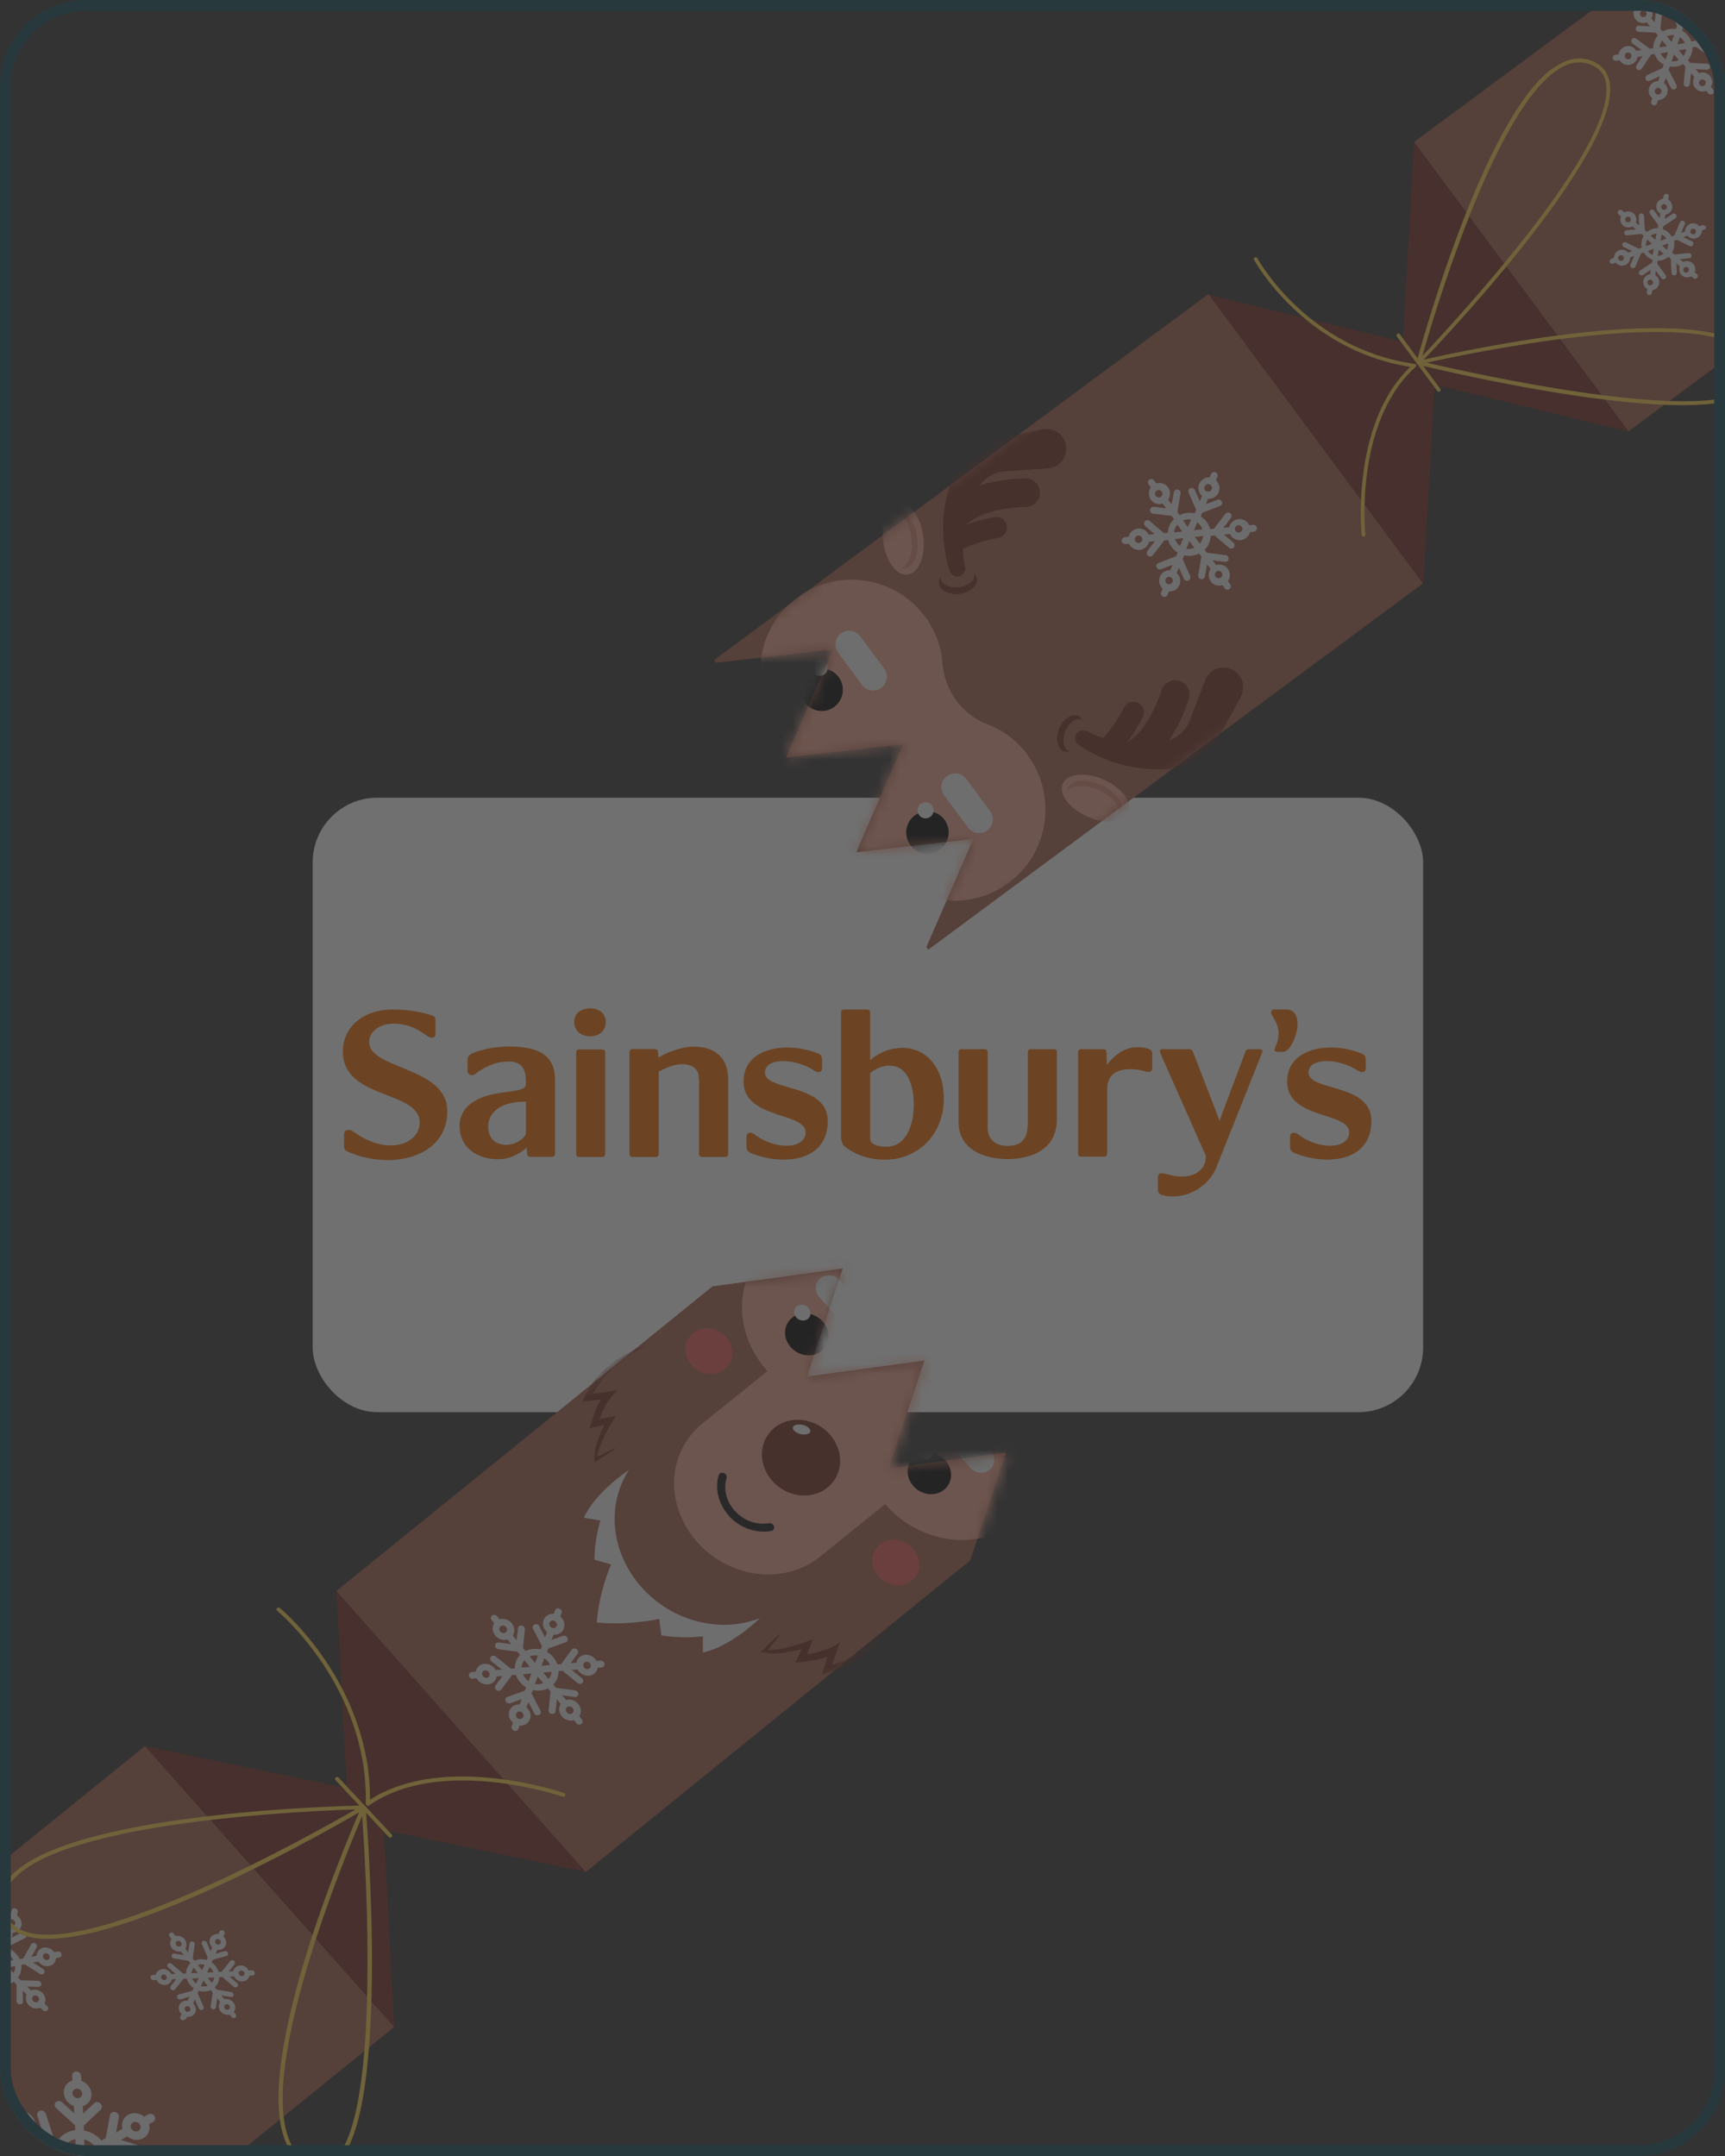 <svg width="160" height="200" viewBox="0 0 160 200" fill="none" xmlns="http://www.w3.org/2000/svg">
<rect x="0" y="0" width="160" height="200" fill="#333333" stroke="none"/>
<g opacity="0.3">
<g clip-path="url(#clip0_12508_6257)">
<rect x="0.5" y="0.5" width="159" height="199" stroke="#0C4758"/>
<g clip-path="url(#clip1_12508_6257)">
<rect x="29" y="74" width="103" height="57" rx="6" fill="white"/>
<g clip-path="url(#clip2_12508_6257)">
<path fill-rule="evenodd" clip-rule="evenodd" d="M119.283 93.639C121.277 93.639 120.06 97.58 118.982 97.58H118.502C118.336 97.58 118.222 97.491 118.222 97.381C118.222 97.091 118.592 96.752 118.592 95.814C118.592 94.891 117.902 94.223 117.902 93.951C117.902 93.818 117.948 93.639 118.198 93.639H119.283ZM121.371 99.496C121.371 101.256 127.202 100.456 127.202 103.973C127.202 108.069 122.536 108.045 120.002 106.93C119.727 106.8 119.662 106.599 119.662 106.353V105.487C119.662 105.175 119.797 105.084 120.023 105.084C120.185 105.084 120.323 105.154 120.459 105.266C122.418 106.735 125.14 106.574 125.14 105.044C125.141 103.124 119.384 103.859 119.384 100.32C119.384 97.185 123.361 96.536 126.329 97.74C126.608 97.846 126.677 98.071 126.677 98.317V99.049C126.677 99.364 126.539 99.453 126.308 99.453C126.191 99.453 126.012 99.364 125.872 99.275C124.229 98.183 121.371 98.049 121.371 99.496Z" fill="#F06C00"/>
<path fill-rule="evenodd" clip-rule="evenodd" d="M126.374 97.756C126.361 97.752 126.347 97.748 126.334 97.742C126.341 97.745 126.358 97.75 126.374 97.756ZM126.449 97.786C126.437 97.779 126.423 97.774 126.409 97.77L126.449 97.786H126.449ZM64.354 97.094C66.558 97.094 67.545 98.344 67.545 100.153V107.056C67.546 107.092 67.54 107.127 67.527 107.161C67.513 107.194 67.493 107.224 67.467 107.25C67.442 107.275 67.411 107.295 67.376 107.308C67.342 107.321 67.306 107.328 67.269 107.326H65.065C64.954 107.326 64.84 107.215 64.84 107.056V100.378C64.84 99.618 64.748 98.722 63.229 98.722C62.451 98.722 61.535 99.166 61.099 99.417V107.056C61.1 107.092 61.094 107.128 61.08 107.162C61.067 107.195 61.046 107.226 61.02 107.251C60.994 107.276 60.962 107.296 60.928 107.309C60.893 107.322 60.856 107.328 60.819 107.326H58.62C58.505 107.326 58.39 107.215 58.39 107.056V97.585C58.39 97.427 58.505 97.313 58.62 97.313H60.753C60.917 97.313 61.029 97.427 61.029 97.585L61.077 98.097C61.762 97.693 63.093 97.093 64.354 97.093V97.094ZM106.422 97.257C106.718 97.325 106.877 97.506 106.877 97.726V99.131C106.877 99.281 106.741 99.442 106.576 99.442C106.33 99.442 106.096 99.349 105.804 99.281C104.564 99.038 102.697 99.105 102.697 101.022V107.028C102.698 107.064 102.692 107.099 102.679 107.132C102.665 107.165 102.645 107.195 102.62 107.22C102.594 107.245 102.564 107.265 102.53 107.279C102.496 107.292 102.46 107.298 102.424 107.298H100.225C100.111 107.298 99.998 107.186 99.998 107.028V97.592C99.998 97.434 100.111 97.325 100.225 97.325H102.355C102.511 97.325 102.627 97.434 102.627 97.592L102.674 98.792C103.11 98.171 104.14 97.146 105.409 97.146C105.707 97.146 105.985 97.146 106.422 97.257H106.422Z" fill="#F06C00"/>
<path fill-rule="evenodd" clip-rule="evenodd" d="M106.422 97.257L106.528 97.282C106.493 97.273 106.458 97.265 106.422 97.257ZM97.758 97.325C97.913 97.325 98.031 97.435 98.031 97.593V103.824C98.031 106.583 95.749 107.52 93.461 107.52C91.196 107.52 88.912 106.583 88.912 104.091V97.593C88.911 97.435 89.025 97.326 89.141 97.326H91.336C91.493 97.326 91.608 97.435 91.608 97.594V104.604C91.608 105.654 92.295 106.296 93.461 106.296C94.882 106.296 95.335 105.518 95.335 104.07V97.593C95.335 97.435 95.452 97.325 95.567 97.325H97.758ZM53.259 94.791C53.259 94.124 53.74 93.544 54.74 93.543H54.75C55.706 93.544 56.186 94.124 56.186 94.791C56.186 95.593 55.636 96.127 54.745 96.127C53.851 96.127 53.259 95.593 53.259 94.791ZM55.866 97.353C55.902 97.352 55.938 97.358 55.971 97.371C56.005 97.384 56.035 97.403 56.06 97.428C56.086 97.453 56.106 97.482 56.119 97.515C56.132 97.547 56.138 97.582 56.137 97.617V107.056C56.137 107.214 56.023 107.325 55.866 107.325H53.672C53.557 107.325 53.442 107.214 53.442 107.056V97.617C53.442 97.464 53.557 97.353 53.672 97.353L55.866 97.353ZM83.704 97.205C86.059 97.205 87.544 99.209 87.544 101.877C87.544 105.309 85.098 107.578 82.079 107.578C80.431 107.578 79.224 107.018 78.426 106.421C78.084 106.177 78.013 105.755 78.013 105.399V93.908C78.013 93.753 78.126 93.643 78.24 93.643H80.431C80.591 93.643 80.707 93.753 80.707 93.908V98.338C81.141 97.984 82.147 97.205 83.704 97.205ZM82.26 106.376C83.722 106.376 84.757 104.909 84.757 102.412C84.757 101.48 84.546 98.852 82.469 98.852C81.644 98.852 81.047 99.296 80.707 99.54V105.556C80.707 105.755 80.749 105.951 81.028 106.131C81.254 106.262 81.598 106.376 82.26 106.376ZM34.244 96.674C34.244 99.209 41.49 98.945 41.49 103.061C41.49 107.532 36.026 108.561 32.185 106.799C31.958 106.663 31.913 106.554 31.913 106.353V105.221C31.913 105.017 31.983 104.818 32.371 104.818C32.578 104.818 32.71 104.933 33.01 105.132C36.188 107.29 38.926 105.998 38.926 104.149C38.926 101.103 31.798 102.036 31.798 97.537C31.798 95.47 33.444 93.643 36.485 93.643C37.992 93.643 39.36 93.931 40.141 94.219C40.347 94.311 40.391 94.424 40.391 94.619V95.914C40.391 96.115 40.322 96.271 40.075 96.271C39.868 96.271 39.706 96.158 39.455 95.981C38.544 95.336 37.671 94.958 36.528 94.958C35.251 94.958 34.244 95.645 34.244 96.674V96.674ZM47.269 97.074C50.495 97.074 51.478 98.321 51.478 100.125V107.05C51.479 107.085 51.472 107.12 51.459 107.153C51.445 107.185 51.425 107.215 51.4 107.24C51.374 107.264 51.343 107.284 51.309 107.296C51.276 107.309 51.24 107.315 51.204 107.314H49.123C49.01 107.314 48.898 107.204 48.898 107.05L48.847 106.47C48.114 107.091 47.248 107.538 46.196 107.538C44.275 107.538 42.63 106.47 42.63 104.466C42.63 102.036 45.395 101.507 46.608 101.35C48.597 101.103 48.781 100.972 48.781 100.458C48.781 99.367 48.576 98.474 47.178 98.474C46.059 98.474 45.215 98.856 44.365 99.411C44.229 99.502 44.025 99.747 43.751 99.747C43.616 99.747 43.365 99.611 43.365 99.303V98.301C43.365 98.097 43.454 97.897 43.706 97.764C44.622 97.321 46.037 97.074 47.269 97.074ZM48.781 105.135V102.191C46.242 102.191 45.283 103.307 45.283 104.51C45.283 105.357 45.739 106.198 46.949 106.198C48.004 106.198 48.781 105.423 48.781 105.135ZM70.951 99.496C70.951 101.256 76.776 100.456 76.776 103.973C76.776 108.069 72.111 108.045 69.581 106.93C69.3 106.8 69.233 106.599 69.233 106.353V105.487C69.233 105.175 69.374 105.084 69.601 105.084C69.759 105.084 69.898 105.154 70.035 105.266C72.002 106.735 74.719 106.574 74.719 105.043C74.719 103.124 68.963 103.859 68.963 100.32C68.963 97.185 72.935 96.536 75.91 97.74C76.182 97.846 76.25 98.071 76.25 98.317V99.049C76.25 99.364 76.115 99.452 75.889 99.452C75.773 99.452 75.586 99.364 75.453 99.274C73.805 98.183 70.951 98.049 70.951 99.496ZM112.796 108.346C112.224 109.787 110.58 110.992 108.818 110.992C108.519 110.992 108.251 110.992 107.856 110.877C107.562 110.811 107.403 110.637 107.403 110.413V109.145C107.403 108.988 107.543 108.834 107.701 108.834C107.951 108.834 108.134 108.9 108.408 108.969C110.213 109.46 111.814 108.9 111.861 107.251L107.701 97.879C107.608 97.657 107.584 97.592 107.584 97.526C107.584 97.393 107.652 97.325 107.789 97.325H110.287C110.489 97.325 110.58 97.393 110.65 97.571L112.977 103.581L113.115 104.002L113.252 103.581L115.515 97.57C115.561 97.415 115.675 97.325 115.838 97.325H116.886C116.999 97.325 117.094 97.415 117.094 97.526C117.094 97.613 117.046 97.678 116.999 97.814L112.797 108.346H112.796Z" fill="#F06C00"/>
</g>
<path d="M131.987 54.12L112.11 27.261L66.226 61.236L66.405 61.48L77.272 60.237L72.907 70.272L83.775 69.029L79.422 79.059L90.289 77.816L85.924 87.851L86.103 88.095L131.987 54.12Z" fill="#A95E4A"/>
<path d="M151.033 40.02L196.924 6.051L177.049 -20.799L131.158 13.17L151.033 40.02Z" fill="#A95E4A"/>
<path d="M151.064 40.044L133.073 35.691L132.035 54.172L112.126 27.34L130.117 31.694L131.155 13.213L151.064 40.044Z" fill="#74281D"/>
<path d="M129.597 30.969C129.675 30.911 129.78 30.927 129.838 31.004L133.585 36.063C133.644 36.14 133.627 36.246 133.55 36.304C133.473 36.362 133.367 36.346 133.309 36.269L129.562 31.21C129.504 31.133 129.52 31.027 129.597 30.969Z" fill="#FFD449"/>
<path d="M131.467 33.507C131.467 33.507 131.504 33.492 131.529 33.483C132.493 33.255 155.326 27.889 161.65 31.958C162.52 32.52 163.052 33.239 163.212 34.102C163.371 34.922 163.162 35.6 162.602 36.141C158.21 40.329 132.602 34.094 131.519 33.828C131.443 33.815 131.385 33.737 131.386 33.666C131.392 33.607 131.415 33.555 131.459 33.524L131.467 33.507ZM162.137 36.078C162.227 36.015 162.299 35.945 162.372 35.874C162.851 35.42 163.019 34.858 162.879 34.159C162.727 33.392 162.253 32.75 161.461 32.243C155.872 28.645 136.341 32.759 132.33 33.645C136.529 34.62 157.684 39.365 162.137 36.078Z" fill="#FFD449"/>
<path d="M143.986 6.382C144.287 6.167 144.586 5.982 144.881 5.826C145.864 5.349 146.811 5.298 147.706 5.665C148.57 6.03 149.099 6.666 149.281 7.548C150.629 14.097 132.463 32.954 131.688 33.749C131.64 33.81 131.544 33.819 131.471 33.776C131.397 33.733 131.369 33.658 131.395 33.577C131.655 32.625 137.466 11.174 143.976 6.358L143.986 6.382ZM131.92 33.02C134.845 29.936 150.133 13.434 148.945 7.635C148.788 6.856 148.34 6.318 147.565 6.004C146.756 5.674 145.906 5.717 145.022 6.155C144.746 6.29 144.46 6.47 144.184 6.676C138.406 10.955 132.98 29.301 131.925 33.033L131.92 33.02Z" fill="#FFD449"/>
<path d="M116.362 23.895C116.362 23.895 116.375 23.89 116.387 23.885C116.474 23.852 116.58 23.868 116.625 23.95C116.659 24.037 121.267 32.376 131.205 33.75C131.264 33.755 131.325 33.803 131.349 33.865C131.373 33.927 131.342 33.996 131.302 34.039C125.583 39.177 126.629 49.495 126.643 49.603C126.651 49.7 126.583 49.782 126.487 49.791C126.391 49.799 126.308 49.732 126.3 49.635C126.286 49.527 125.255 39.36 130.802 34.032C120.927 32.492 116.363 24.193 116.317 24.111C116.284 24.024 116.293 23.936 116.362 23.895Z" fill="#FFD449"/>
<path d="M156.991 -0.884C156.893 -0.917 156.789 -0.892 156.711 -0.834C156.667 -0.802 156.639 -0.763 156.629 -0.717L156.528 -0.422C156.398 -0.429 156.257 -0.389 156.138 -0.329C156.063 -0.301 156.011 -0.252 155.958 -0.203C155.841 -0.102 155.75 0.033 155.694 0.182C155.563 0.545 155.703 0.947 155.986 1.165L155.822 1.626L155.344 0.715C155.275 0.571 155.1 0.524 154.956 0.593C154.932 0.603 154.919 0.608 154.899 0.63C154.802 0.71 154.775 0.862 154.835 0.981L155.557 2.381L155.449 2.693C155.026 2.628 154.584 2.698 154.216 2.925L154.008 2.678L154.16 1.112C154.17 0.952 154.059 0.81 153.898 0.8C153.822 0.787 153.736 0.82 153.683 0.869C153.631 0.917 153.595 0.974 153.587 1.062L153.481 2.084L153.166 1.707C153.358 1.392 153.327 0.977 153.07 0.678C152.812 0.379 152.409 0.292 152.067 0.437L151.859 0.19C151.757 0.073 151.58 0.056 151.462 0.158C151.345 0.259 151.328 0.437 151.43 0.554L151.638 0.801C151.447 1.116 151.478 1.531 151.735 1.83C151.992 2.129 152.395 2.216 152.737 2.071L153.052 2.447L152.02 2.389C151.86 2.379 151.723 2.503 151.726 2.658C151.716 2.818 151.84 2.955 151.995 2.953L153.562 3.034L153.77 3.281C153.487 3.617 153.338 4.044 153.344 4.468L153.023 4.52L151.755 3.585C151.65 3.497 151.499 3.513 151.402 3.593C151.377 3.602 151.37 3.619 151.362 3.636C151.267 3.758 151.296 3.946 151.43 4.037L152.26 4.642L151.78 4.727C151.598 4.399 151.228 4.214 150.857 4.285C150.699 4.317 150.555 4.387 150.438 4.489C150.276 4.622 150.167 4.82 150.135 5.032L149.814 5.084C149.814 5.084 149.714 5.122 149.677 5.136C149.6 5.194 149.567 5.292 149.58 5.401C149.612 5.559 149.751 5.662 149.909 5.63L150.231 5.578C150.413 5.905 150.783 6.091 151.154 6.019C151.378 5.976 151.587 5.853 151.726 5.658C151.809 5.541 151.862 5.42 151.881 5.285L152.36 5.201L151.794 6.058C151.703 6.192 151.74 6.363 151.875 6.453C152.009 6.544 152.179 6.507 152.27 6.373L153.144 5.056L153.465 5.004C153.541 5.202 153.647 5.404 153.802 5.586C153.957 5.768 154.135 5.898 154.316 6L154.208 6.311L152.784 6.971C152.784 6.971 152.735 6.99 152.715 7.012C152.617 7.092 152.586 7.232 152.646 7.352C152.703 7.5 152.882 7.559 153.026 7.49L153.969 7.057L153.804 7.518C153.59 7.515 153.379 7.596 153.234 7.737C153.117 7.839 153.027 7.973 152.97 8.123C152.839 8.486 152.979 8.887 153.262 9.105L153.162 9.4C153.106 9.549 153.197 9.713 153.342 9.757C153.491 9.813 153.655 9.722 153.699 9.577L153.799 9.283C154.169 9.283 154.508 9.054 154.634 8.678C154.764 8.315 154.625 7.914 154.342 7.696L154.506 7.235L154.984 8.146C155.053 8.29 155.227 8.337 155.371 8.267C155.515 8.198 155.562 8.023 155.493 7.879L154.77 6.479L154.878 6.168C155.301 6.233 155.743 6.163 156.111 5.936L156.32 6.183L156.167 7.748C156.158 7.908 156.269 8.05 156.429 8.06C156.589 8.07 156.731 7.958 156.741 7.798L156.846 6.777L157.162 7.154C156.97 7.469 157.001 7.883 157.258 8.183C157.515 8.482 157.918 8.569 158.26 8.423L158.469 8.67C158.571 8.788 158.748 8.805 158.865 8.703C158.983 8.601 159 8.424 158.898 8.307L158.689 8.06C158.881 7.744 158.85 7.33 158.593 7.031C158.336 6.731 157.933 6.644 157.591 6.79L157.275 6.413L158.307 6.472C158.467 6.482 158.605 6.358 158.602 6.203C158.599 6.047 158.488 5.905 158.333 5.908L156.766 5.827L156.558 5.58C156.841 5.244 156.99 4.817 156.983 4.393L157.304 4.341L158.573 5.275C158.695 5.371 158.883 5.341 158.973 5.207C159.069 5.085 159.039 4.897 158.905 4.807L158.075 4.201L158.555 4.117C158.738 4.445 159.107 4.63 159.478 4.559C159.866 4.495 160.146 4.188 160.205 3.824L160.527 3.772C160.685 3.74 160.788 3.601 160.755 3.443C160.723 3.284 160.584 3.181 160.426 3.214L160.105 3.266C159.922 2.938 159.552 2.753 159.182 2.824C159.024 2.856 158.88 2.926 158.762 3.028C158.6 3.161 158.491 3.359 158.459 3.571L157.98 3.655L158.546 2.798C158.637 2.664 158.6 2.493 158.465 2.402C158.353 2.332 158.215 2.342 158.118 2.422C158.093 2.432 158.078 2.466 158.07 2.483L157.196 3.799L156.875 3.852C156.799 3.653 156.693 3.452 156.538 3.27C156.383 3.088 156.205 2.957 156.024 2.856L156.132 2.545L157.556 1.884C157.704 1.827 157.764 1.648 157.694 1.504C157.637 1.356 157.458 1.296 157.314 1.366L156.371 1.799L156.536 1.338C156.905 1.338 157.244 1.109 157.37 0.733C157.501 0.37 157.361 -0.031 157.078 -0.249L157.178 -0.544C157.235 -0.693 157.143 -0.857 156.998 -0.901L156.991 -0.884ZM159.003 3.803C158.978 3.627 159.089 3.471 159.259 3.434C159.43 3.397 159.591 3.52 159.628 3.691C159.646 3.812 159.6 3.914 159.528 3.985C159.483 4.016 159.438 4.048 159.379 4.042C159.209 4.079 159.048 3.956 159.011 3.785L159.003 3.803ZM154.091 8.56C154.091 8.56 154.045 8.663 154 8.694C153.915 8.769 153.806 8.783 153.696 8.754C153.534 8.702 153.45 8.521 153.502 8.359C153.553 8.197 153.734 8.114 153.896 8.165C154.058 8.217 154.142 8.398 154.091 8.56ZM151.316 5.147C151.332 5.226 151.311 5.319 151.264 5.38C151.244 5.402 151.236 5.419 151.216 5.441C151.171 5.472 151.126 5.504 151.067 5.498C150.897 5.535 150.736 5.412 150.699 5.242C150.674 5.066 150.785 4.91 150.955 4.873C151.131 4.848 151.287 4.959 151.324 5.13L151.316 5.147ZM156.154 5.195L155.71 4.668L156.39 4.55C156.379 4.781 156.292 4.999 156.154 5.195ZM155.05 5.689L155.269 5.037L155.712 5.563C155.499 5.674 155.274 5.717 155.038 5.694L155.05 5.689ZM154.03 4.958L154.722 4.834L154.496 5.504C154.4 5.441 154.3 5.366 154.22 5.269C154.14 5.171 154.073 5.069 154.03 4.958ZM154.165 3.755L154.609 4.281L153.929 4.399C153.94 4.168 154.027 3.95 154.165 3.755ZM152.624 1.517C152.494 1.624 152.292 1.616 152.186 1.486C152.079 1.357 152.087 1.155 152.217 1.048C152.346 0.941 152.548 0.949 152.655 1.079C152.761 1.208 152.754 1.41 152.624 1.517ZM158.138 7.475C158.245 7.605 158.237 7.807 158.107 7.914C157.978 8.02 157.776 8.012 157.669 7.883C157.562 7.753 157.57 7.551 157.7 7.444C157.829 7.338 158.031 7.346 158.138 7.475ZM155.269 3.26L155.05 3.912L154.607 3.386C154.82 3.276 155.045 3.232 155.281 3.255L155.269 3.26ZM156.086 3.685C156.166 3.783 156.234 3.885 156.277 3.996L155.585 4.119L155.811 3.45C155.906 3.513 156.006 3.588 156.086 3.685ZM156.817 0.59C156.817 0.59 156.771 0.693 156.727 0.724C156.642 0.799 156.521 0.817 156.423 0.784C156.261 0.732 156.177 0.551 156.229 0.389C156.254 0.308 156.314 0.243 156.389 0.214C156.463 0.186 156.542 0.17 156.623 0.195C156.785 0.247 156.869 0.428 156.817 0.59Z" fill="#F2F3F4"/>
<path d="M158.187 21.047C158.154 20.96 158.088 20.9 157.999 20.892C157.953 20.881 157.911 20.883 157.874 20.897L157.626 20.992C157.551 20.907 157.463 20.827 157.36 20.782C157.309 20.759 157.245 20.74 157.181 20.722C157.046 20.703 156.92 20.709 156.796 20.756C156.486 20.875 156.297 21.161 156.303 21.472L155.919 21.619L156.265 20.818C156.319 20.698 156.262 20.549 156.142 20.496C156.129 20.5 156.107 20.48 156.09 20.473C155.984 20.457 155.878 20.512 155.832 20.615L155.307 21.84L155.047 21.94C154.869 21.624 154.589 21.376 154.231 21.258L154.281 20.982L155.396 20.256C155.51 20.184 155.537 20.031 155.465 19.917C155.428 19.86 155.372 19.824 155.308 19.806C155.249 19.8 155.183 19.812 155.138 19.843L154.411 20.321L154.481 19.91C154.79 19.863 155.052 19.62 155.101 19.303C155.15 18.986 155.001 18.673 154.73 18.521L154.785 18.259C154.804 18.123 154.727 17.996 154.592 17.977C154.457 17.958 154.33 18.035 154.311 18.171L154.255 18.433C153.947 18.481 153.684 18.724 153.636 19.041C153.587 19.358 153.735 19.671 154.007 19.823L153.937 20.233L153.427 19.534C153.342 19.424 153.194 19.409 153.092 19.477C152.983 19.562 152.968 19.709 153.036 19.811L153.819 20.89L153.769 21.165C153.394 21.152 153.035 21.29 152.768 21.521L152.558 21.345L152.491 20.021C152.49 19.907 152.41 19.81 152.292 19.799C152.279 19.803 152.262 19.796 152.232 19.793C152.094 19.803 151.994 19.913 152.005 20.051L152.039 20.919L151.72 20.643C151.838 20.357 151.764 20.015 151.523 19.795C151.418 19.707 151.298 19.654 151.17 19.618C151.001 19.583 150.813 19.613 150.661 19.699L150.452 19.524C150.452 19.524 150.378 19.481 150.332 19.47C150.256 19.457 150.164 19.478 150.109 19.556C150.021 19.661 150.036 19.811 150.141 19.899L150.35 20.075C150.233 20.361 150.307 20.702 150.548 20.923C150.697 21.05 150.893 21.117 151.085 21.1C151.199 21.099 151.31 21.057 151.417 21.001L151.736 21.277L150.87 21.354C150.732 21.364 150.636 21.486 150.659 21.619C150.669 21.758 150.791 21.853 150.925 21.83L152.255 21.703L152.465 21.879C152.366 22.03 152.295 22.214 152.27 22.408C152.245 22.603 152.232 22.792 152.274 22.975L152.014 23.075L150.819 22.482C150.802 22.474 150.785 22.466 150.756 22.464C150.65 22.447 150.543 22.503 150.493 22.593C150.439 22.713 150.479 22.854 150.616 22.915L151.402 23.296L151.018 23.443C150.907 23.301 150.743 23.208 150.573 23.173C150.45 23.149 150.312 23.16 150.188 23.207C149.878 23.326 149.69 23.612 149.695 23.923L149.447 24.018C149.323 24.065 149.262 24.203 149.31 24.326C149.357 24.45 149.495 24.511 149.618 24.464L149.866 24.369C150.062 24.62 150.399 24.719 150.708 24.6C151.018 24.481 151.207 24.195 151.202 23.885L151.586 23.737L151.239 24.538C151.186 24.658 151.243 24.807 151.363 24.86C151.483 24.914 151.632 24.857 151.685 24.737L152.21 23.512L152.47 23.412C152.648 23.727 152.928 23.975 153.286 24.094L153.236 24.369L152.121 25.095C152.007 25.168 151.98 25.32 152.052 25.435C152.125 25.549 152.277 25.576 152.392 25.503L153.118 25.026L153.048 25.436C152.739 25.484 152.477 25.726 152.428 26.044C152.38 26.361 152.528 26.674 152.799 26.825L152.744 27.088C152.725 27.224 152.802 27.35 152.937 27.369C153.073 27.389 153.199 27.311 153.219 27.176L153.274 26.913C153.583 26.866 153.845 26.623 153.894 26.306C153.943 25.988 153.794 25.676 153.523 25.524L153.592 25.113L154.103 25.813C154.187 25.923 154.335 25.937 154.437 25.87C154.539 25.802 154.561 25.637 154.494 25.535L153.71 24.457L153.761 24.182C154.135 24.194 154.495 24.056 154.762 23.826L154.971 24.002L155.039 25.326C155.049 25.464 155.159 25.564 155.297 25.554C155.435 25.544 155.535 25.434 155.525 25.296L155.49 24.428L155.809 24.703C155.692 24.99 155.766 25.331 156.007 25.552C156.26 25.767 156.61 25.789 156.876 25.63L157.085 25.806C157.19 25.893 157.341 25.878 157.428 25.774C157.516 25.669 157.501 25.518 157.396 25.43L157.187 25.255C157.304 24.968 157.23 24.627 156.989 24.407C156.884 24.319 156.764 24.266 156.636 24.229C156.467 24.195 156.279 24.224 156.128 24.311L155.809 24.035L156.675 23.959C156.813 23.948 156.908 23.826 156.886 23.693C156.872 23.584 156.797 23.5 156.691 23.483C156.679 23.488 156.645 23.473 156.62 23.482L155.29 23.609L155.08 23.434C155.178 23.282 155.25 23.098 155.275 22.904C155.3 22.71 155.312 22.52 155.27 22.337L155.531 22.237L156.725 22.831C156.845 22.884 156.986 22.844 157.047 22.707C157.101 22.587 157.061 22.446 156.924 22.385L156.138 22.004L156.522 21.857C156.718 22.108 157.054 22.207 157.364 22.088C157.674 21.969 157.863 21.683 157.857 21.373L158.105 21.277C158.229 21.23 158.29 21.093 158.242 20.969L158.187 21.047ZM156.194 24.854C156.294 24.745 156.462 24.737 156.567 24.825C156.676 24.925 156.696 25.088 156.596 25.198C156.536 25.263 156.437 25.301 156.348 25.293C156.301 25.282 156.267 25.267 156.223 25.227C156.114 25.127 156.106 24.959 156.194 24.854ZM150.451 24.187C150.451 24.187 150.359 24.208 150.312 24.198C150.219 24.177 150.141 24.121 150.108 24.035C150.055 23.898 150.124 23.744 150.26 23.692C150.397 23.639 150.551 23.708 150.603 23.844C150.656 23.98 150.587 24.135 150.451 24.187ZM151.211 20.54C151.164 20.601 151.102 20.625 151.03 20.624C151.006 20.633 150.988 20.626 150.959 20.623C150.912 20.612 150.866 20.602 150.834 20.557C150.725 20.457 150.705 20.294 150.805 20.184C150.905 20.075 151.073 20.067 151.177 20.155C151.287 20.255 151.294 20.423 151.207 20.528L151.211 20.54ZM153.762 23.741L153.866 23.16L154.312 23.544C154.158 23.66 153.967 23.719 153.762 23.741ZM152.847 23.282L153.392 23.072L153.288 23.653C153.099 23.569 152.95 23.441 152.847 23.282ZM152.783 22.226L153.233 22.622L152.675 22.836C152.662 22.727 152.666 22.626 152.682 22.52C152.699 22.414 152.732 22.316 152.783 22.226ZM153.648 21.666L153.544 22.246L153.098 21.863C153.253 21.747 153.443 21.688 153.648 21.666ZM154.298 19.469C154.157 19.438 154.063 19.303 154.078 19.156C154.092 19.008 154.244 18.921 154.391 18.936C154.531 18.967 154.626 19.102 154.611 19.249C154.597 19.397 154.445 19.484 154.298 19.469ZM153.333 26.251C153.301 26.391 153.167 26.485 153.019 26.471C152.879 26.439 152.785 26.305 152.799 26.157C152.813 26.01 152.965 25.923 153.113 25.938C153.253 25.969 153.347 26.103 153.333 26.251ZM154.564 22.125L154.018 22.334L154.123 21.754C154.311 21.838 154.46 21.966 154.564 22.125ZM154.715 22.891C154.699 22.997 154.666 23.095 154.615 23.186L154.165 22.79L154.722 22.576C154.736 22.684 154.732 22.785 154.715 22.891ZM157.137 21.72C157.137 21.72 157.046 21.741 156.999 21.73C156.906 21.709 156.828 21.654 156.795 21.567C156.742 21.431 156.811 21.277 156.947 21.224C157.009 21.201 157.081 21.201 157.149 21.232C157.218 21.263 157.266 21.315 157.29 21.377C157.342 21.513 157.274 21.668 157.137 21.72Z" fill="#F2F3F4"/>
<mask id="mask0_12508_6257" style="mask-type:luminance" maskUnits="userSpaceOnUse" x="66" y="27" width="66" height="62">
<path d="M131.99 54.09L112.081 27.258L66.228 61.278L66.402 61.51L77.269 60.267L72.929 70.292L83.796 69.049L79.444 79.079L90.306 77.824L85.958 87.866L86.137 88.11L131.99 54.09Z" fill="white"/>
</mask>
<g mask="url(#mask0_12508_6257)">
<path d="M68.387 67.088C67.436 67.795 66.095 67.598 65.389 66.647C64.683 65.696 64.879 64.355 65.83 63.649C66.782 62.942 68.122 63.139 68.829 64.09C69.535 65.041 69.339 66.382 68.387 67.088Z" fill="#EE5C54"/>
<path d="M83.347 87.248C82.396 87.954 81.055 87.758 80.349 86.806C79.642 85.855 79.839 84.514 80.79 83.808C81.741 83.102 83.082 83.298 83.788 84.249C84.495 85.201 84.299 86.541 83.347 87.248Z" fill="#EE5C54"/>
<path d="M95.34 70.049C94.343 68.711 93.031 67.737 91.582 67.184C90.633 66.823 89.801 66.247 89.138 65.52C88.162 64.459 87.55 63.088 87.433 61.597C87.374 60.852 87.232 60.111 86.973 59.4C86.675 58.548 86.235 57.736 85.634 56.985C82.864 53.471 77.772 52.724 74.115 55.308C70.21 58.058 69.355 63.461 72.185 67.279C72.2 67.317 72.234 67.332 72.243 67.357L65.77 72.159C64.522 73.093 63.615 74.322 63.096 75.673C62.167 78.105 62.455 80.966 64.127 83.21C65.213 84.669 66.698 85.649 68.323 86.106C70.604 86.751 73.141 86.36 75.19 84.849L81.663 80.047C81.663 80.047 81.7 80.104 81.726 80.136C84.552 83.942 89.971 84.691 93.727 81.771C97.327 78.967 98.034 73.734 95.315 70.058L95.34 70.049Z" fill="#F5A68F"/>
<path d="M73.07 72.255C71.271 73.043 70.452 75.141 71.241 76.94C72.029 78.739 74.127 79.559 75.926 78.77C77.725 77.981 78.544 75.883 77.756 74.084C76.967 72.285 74.87 71.466 73.07 72.255Z" fill="#732A1E"/>
<path d="M67.283 80.804C66.465 79.71 66.28 78.303 66.786 77.028C66.865 76.827 67.076 76.747 67.272 76.813C67.473 76.893 67.554 77.103 67.487 77.299C67.084 78.322 67.24 79.47 67.893 80.357C68.595 81.296 69.746 81.778 70.92 81.612C71.12 81.577 71.32 81.728 71.354 81.928C71.388 82.128 71.237 82.328 71.037 82.362C69.597 82.574 68.164 81.987 67.3 80.812L67.283 80.804Z" fill="#131211"/>
<path d="M79.958 63.529L77.744 60.54C77.539 60.263 77.465 59.922 77.509 59.593C77.557 59.275 77.724 58.969 78.013 58.759C78.2 58.616 78.423 58.531 78.645 58.517C79.072 58.481 79.521 58.65 79.794 59.028L82.007 62.017C82.208 62.281 82.285 62.593 82.249 62.905C82.21 63.247 82.04 63.582 81.743 63.81C81.467 64.016 81.126 64.09 80.808 64.041C80.479 63.997 80.173 63.83 79.962 63.541L79.958 63.529Z" fill="#F7F8F8"/>
<path d="M77.385 65.568C76.511 66.216 75.276 66.036 74.628 65.162C73.98 64.288 74.159 63.053 75.034 62.405C75.908 61.756 77.143 61.936 77.791 62.81C78.439 63.685 78.259 64.919 77.385 65.568Z" fill="#010101"/>
<path d="M76.469 62.55C76.135 62.792 75.67 62.729 75.428 62.395C75.187 62.062 75.25 61.597 75.584 61.355C75.917 61.113 76.382 61.176 76.624 61.51C76.866 61.844 76.803 62.309 76.469 62.55Z" fill="#F7F8F8"/>
<path d="M89.784 76.759L87.571 73.77C87.365 73.494 87.291 73.153 87.335 72.823C87.379 72.493 87.551 72.2 87.84 71.99C88.026 71.847 88.249 71.761 88.471 71.747C88.898 71.711 89.347 71.88 89.62 72.258L91.834 75.247C92.034 75.511 92.112 75.823 92.075 76.135C92.036 76.478 91.866 76.813 91.57 77.04C91.293 77.246 90.952 77.32 90.635 77.271C90.305 77.227 89.999 77.06 89.789 76.771L89.784 76.759Z" fill="#F7F8F8"/>
<path d="M87.2 78.803C86.325 79.451 85.091 79.271 84.442 78.397C83.794 77.523 83.974 76.288 84.848 75.64C85.722 74.992 86.957 75.171 87.605 76.046C88.254 76.92 88.074 78.155 87.2 78.803Z" fill="#010101"/>
<path d="M86.29 75.769C85.957 76.01 85.492 75.947 85.25 75.613C85.008 75.28 85.071 74.815 85.405 74.573C85.739 74.331 86.204 74.394 86.445 74.728C86.687 75.062 86.624 75.527 86.29 75.769Z" fill="#F7F8F8"/>
<path d="M75.579 73.085C75.514 73.323 75.116 73.433 74.691 73.326C74.266 73.219 73.96 72.939 74.025 72.701C74.09 72.463 74.488 72.352 74.913 72.459C75.338 72.566 75.644 72.847 75.579 73.085Z" fill="#F7F8F8"/>
<path d="M85.634 49.764C85.863 51.581 85.219 53.164 84.192 53.303C83.16 53.428 82.149 52.054 81.921 50.236C81.692 48.419 82.336 46.836 83.363 46.698C84.395 46.572 85.406 47.946 85.634 49.764Z" fill="#F5A68F"/>
<path d="M85.088 49.859C85.272 51.338 84.754 52.618 83.914 52.727C83.818 52.735 83.734 52.739 83.641 52.718C84.316 52.402 84.709 51.242 84.545 49.926C84.381 48.61 83.701 47.577 82.968 47.446C83.055 47.413 83.141 47.38 83.225 47.376C84.052 47.272 84.892 48.385 85.076 49.864L85.088 49.859Z" fill="#DB866F"/>
<path d="M89.496 52.603C89.391 52.032 89.345 51.467 89.328 50.905C90.571 50.328 91.926 50.007 92.568 49.903C93.107 49.824 93.466 49.316 93.392 48.79C93.314 48.252 92.806 47.892 92.28 47.966C92.184 47.975 91.008 48.17 89.611 48.678C90.966 47.319 94.041 47.034 95.133 47.028C95.86 47.033 96.455 46.435 96.46 45.708C96.465 44.981 95.867 44.386 95.14 44.38C94.812 44.378 92.843 44.395 90.847 45.047C91.096 44.696 91.428 44.412 91.783 44.191C92.196 43.933 92.676 43.777 93.14 43.726L97.199 43.448C97.27 43.449 97.349 43.433 97.428 43.417C98.42 43.221 99.057 42.252 98.861 41.26C98.666 40.269 97.696 39.632 96.705 39.828L94.661 40.243L93.632 40.453L93.116 40.551L92.824 40.606C92.708 40.637 92.599 40.65 92.483 40.681C91.59 40.91 90.761 41.342 90.073 41.919C89.384 42.496 88.812 43.227 88.441 44.038C88.395 44.141 88.349 44.243 88.316 44.342L88.259 44.491L88.211 44.624L88.118 44.901L88.038 45.173C87.979 45.352 87.937 45.539 87.882 45.731C87.84 45.917 87.798 46.104 87.756 46.291C87.711 46.507 87.674 46.706 87.641 46.918C87.547 47.451 87.5 47.995 87.483 48.542C87.483 48.542 87.488 48.555 87.492 48.567C87.48 48.941 87.48 49.311 87.496 49.688C87.538 50.426 87.634 51.157 87.791 51.864C87.875 52.23 87.971 52.591 88.084 52.96C88.188 53.304 88.542 53.523 88.918 53.465C89.318 53.396 89.582 53.011 89.514 52.61L89.496 52.603Z" fill="#732A1E"/>
<path d="M90.607 53.755C90.669 54.399 89.931 54.995 88.961 55.097C87.986 55.187 87.147 54.741 87.085 54.097C87.063 53.892 87.125 53.684 87.263 53.488C87.257 53.547 87.252 53.606 87.258 53.661C87.303 54.184 88.059 54.562 88.908 54.478C89.757 54.393 90.42 53.897 90.371 53.362C90.364 53.307 90.357 53.253 90.334 53.191C90.492 53.344 90.597 53.545 90.619 53.75L90.607 53.755Z" fill="#732A1E"/>
<path d="M102.387 72.334C100.706 71.586 99.003 71.742 98.584 72.685C98.164 73.628 99.175 75.002 100.855 75.751C102.535 76.499 104.238 76.343 104.658 75.4C105.078 74.457 104.067 73.082 102.387 72.334Z" fill="#F5A68F"/>
<path d="M102.131 72.816C100.776 72.213 99.387 72.334 99.043 73.105C99.005 73.191 98.98 73.272 98.971 73.361C99.467 72.801 100.687 72.759 101.905 73.301C103.122 73.843 103.908 74.778 103.823 75.521C103.883 75.456 103.939 75.377 103.965 75.296C104.308 74.525 103.486 73.419 102.126 72.803L102.131 72.816Z" fill="#DB866F"/>
<path d="M100.777 67.806C101.288 68.064 101.815 68.289 102.34 68.471C103.256 67.451 103.951 66.26 104.243 65.651C104.481 65.161 105.056 64.955 105.546 65.193C106.035 65.432 106.242 66.007 106.003 66.496C105.965 66.582 105.437 67.652 104.558 68.842C106.244 67.939 107.423 65.084 107.733 64.041C107.945 63.334 108.675 62.94 109.382 63.152C110.089 63.364 110.483 64.094 110.271 64.801C110.18 65.12 109.592 66.995 108.392 68.721C108.801 68.564 109.174 68.35 109.481 68.076C109.853 67.748 110.137 67.34 110.328 66.912L111.783 63.112C111.783 63.112 111.84 62.962 111.87 62.894C112.351 61.998 113.462 61.671 114.341 62.144C115.236 62.625 115.558 63.724 115.09 64.615L114.105 66.457L113.604 67.374L113.356 67.839L113.212 68.093C113.154 68.201 113.104 68.291 113.041 68.387C112.559 69.169 111.909 69.845 111.162 70.344C110.399 70.837 109.548 71.177 108.672 71.3C108.563 71.314 108.454 71.327 108.346 71.34L108.183 71.36L108.04 71.358L107.759 71.367L107.473 71.362C107.288 71.362 107.086 71.355 106.901 71.355C106.712 71.342 106.522 71.329 106.332 71.317C106.113 71.302 105.906 71.281 105.695 71.249C105.154 71.172 104.62 71.079 104.097 70.938C104.097 70.938 104.085 70.943 104.068 70.935C103.707 70.846 103.348 70.728 103.003 70.605C102.311 70.359 101.637 70.048 101.004 69.695C100.676 69.507 100.356 69.303 100.049 69.094C99.746 68.898 99.631 68.487 99.801 68.152C99.986 67.782 100.429 67.641 100.786 67.831L100.777 67.806Z" fill="#732A1E"/>
<path d="M100 66.412C99.392 66.162 98.606 66.706 98.238 67.6C97.875 68.507 98.047 69.436 98.655 69.686C98.856 69.765 99.07 69.768 99.281 69.688C99.222 69.682 99.175 69.671 99.112 69.653C98.624 69.457 98.49 68.626 98.799 67.84C99.121 67.048 99.801 66.56 100.288 66.756C100.34 66.779 100.391 66.802 100.435 66.842C100.329 66.641 100.184 66.484 99.983 66.404L100 66.412Z" fill="#732A1E"/>
<path d="M63.587 93.581L63.734 92.075C62.596 92.185 61.322 92.162 59.958 91.904L59.93 90.351C59.93 90.351 57.016 90.943 54.201 90.573C54.66 87.768 56.072 85.15 56.072 85.15L54.592 84.666C54.757 83.281 55.097 82.055 55.528 80.994L54.036 80.7C55.266 78.422 58.208 76.568 58.621 76.31C56.237 79.471 56.093 83.948 58.575 87.302C61.057 90.657 65.381 91.812 69.105 90.44C68.746 90.762 66.121 93.035 63.577 93.557L63.587 93.581Z" fill="#F7F8F8"/>
</g>
<path d="M104.367 50.481L104.722 50.445C104.894 50.819 105.283 51.054 105.722 51.013C106.144 50.965 106.479 50.652 106.583 50.256L107.131 50.202L106.428 51.112C106.325 51.251 106.342 51.443 106.486 51.559C106.625 51.662 106.817 51.645 106.933 51.501L107.997 50.126L108.353 50.089C108.413 50.321 108.529 50.547 108.681 50.759C108.833 50.971 109.021 51.126 109.228 51.26L109.088 51.598L107.453 52.225C107.453 52.225 107.403 52.245 107.378 52.254C107.269 52.339 107.225 52.483 107.277 52.62C107.339 52.781 107.527 52.865 107.689 52.803L108.754 52.394L108.55 52.899C108.314 52.876 108.086 52.949 107.899 53.092C107.765 53.186 107.649 53.33 107.585 53.497C107.422 53.886 107.539 54.339 107.841 54.607L107.708 54.928C107.639 55.082 107.715 55.281 107.87 55.349C108.024 55.418 108.222 55.342 108.291 55.188L108.424 54.867C108.832 54.894 109.23 54.671 109.401 54.264C109.564 53.874 109.447 53.422 109.145 53.154L109.349 52.649L109.808 53.695C109.87 53.856 110.066 53.923 110.227 53.861C110.388 53.8 110.455 53.603 110.393 53.442L109.696 51.848L109.836 51.51C110.291 51.619 110.784 51.572 111.224 51.347L111.434 51.635L111.141 53.354C111.107 53.524 111.228 53.691 111.397 53.725C111.567 53.76 111.734 53.639 111.768 53.469L111.962 52.343L112.288 52.786C112.059 53.116 112.055 53.586 112.302 53.932C112.548 54.279 112.995 54.406 113.389 54.283L113.599 54.572C113.71 54.714 113.905 54.739 114.039 54.644C114.174 54.55 114.206 54.339 114.112 54.204L113.901 53.915C114.13 53.586 114.134 53.115 113.888 52.769C113.641 52.423 113.195 52.296 112.801 52.419L112.474 51.975L113.611 52.122C113.788 52.139 113.943 52.023 113.96 51.846C113.977 51.669 113.861 51.514 113.684 51.497L111.952 51.28L111.741 50.992C112.091 50.644 112.273 50.191 112.302 49.71L112.657 49.673L113.989 50.811C114.121 50.931 114.326 50.909 114.433 50.783C114.553 50.651 114.532 50.446 114.405 50.339L113.536 49.592L114.084 49.538C114.256 49.913 114.644 50.147 115.084 50.107C115.506 50.058 115.84 49.745 115.945 49.35L116.3 49.313C116.475 49.288 116.603 49.139 116.578 48.964C116.554 48.789 116.405 48.661 116.23 48.686L115.874 48.723C115.702 48.348 115.314 48.113 114.874 48.154C114.694 48.166 114.526 48.245 114.391 48.34C114.204 48.482 114.066 48.678 114.013 48.911L113.465 48.965L114.168 48.055C114.271 47.916 114.254 47.724 114.111 47.608C113.993 47.526 113.838 47.528 113.724 47.601C113.699 47.61 113.679 47.632 113.664 47.666L112.599 49.042L112.244 49.078C112.183 48.846 112.068 48.62 111.916 48.408C111.763 48.197 111.576 48.041 111.368 47.908L111.508 47.57L113.144 46.942C113.305 46.88 113.394 46.704 113.332 46.543C113.27 46.382 113.081 46.298 112.92 46.359L111.855 46.769L112.059 46.264C112.207 46.278 112.352 46.25 112.501 46.193C112.749 46.098 112.934 45.913 113.036 45.661C113.199 45.272 113.082 44.819 112.78 44.551L112.913 44.23C112.982 44.075 112.906 43.877 112.751 43.809C112.649 43.763 112.528 43.781 112.438 43.844C112.393 43.875 112.353 43.919 112.33 43.97L112.197 44.291C111.961 44.268 111.733 44.341 111.547 44.484C111.412 44.578 111.297 44.722 111.233 44.889C111.07 45.279 111.186 45.731 111.488 45.999L111.284 46.504L110.826 45.458C110.764 45.297 110.567 45.23 110.406 45.291C110.382 45.301 110.357 45.31 110.344 45.315C110.235 45.4 110.183 45.562 110.248 45.694L110.945 47.288L110.805 47.626C110.351 47.516 109.857 47.564 109.418 47.789L109.207 47.5L109.5 45.782C109.534 45.612 109.413 45.445 109.244 45.411C109.074 45.376 108.907 45.497 108.873 45.667L108.68 46.793L108.353 46.35C108.582 46.02 108.586 45.55 108.34 45.203C108.093 44.857 107.646 44.73 107.253 44.853L107.042 44.564C106.931 44.422 106.737 44.397 106.602 44.491C106.468 44.586 106.435 44.797 106.529 44.932L106.74 45.22C106.511 45.55 106.507 46.021 106.753 46.367C107 46.713 107.447 46.84 107.84 46.717L108.167 47.16L107.03 47.014C106.942 47.005 106.862 47.021 106.798 47.075C106.733 47.128 106.69 47.201 106.669 47.295C106.652 47.472 106.768 47.626 106.945 47.644L108.677 47.86L108.888 48.149C108.538 48.497 108.356 48.95 108.327 49.43L107.972 49.467L106.64 48.33C106.53 48.23 106.362 48.237 106.248 48.309C106.223 48.319 106.216 48.336 106.196 48.358C106.075 48.489 106.097 48.694 106.224 48.802L107.093 49.549L106.545 49.602C106.373 49.228 105.985 48.993 105.545 49.034C105.37 49.059 105.209 49.12 105.062 49.219C104.997 49.273 104.932 49.326 104.885 49.387C104.789 49.509 104.728 49.646 104.684 49.791L104.329 49.828C104.329 49.828 104.213 49.858 104.168 49.89C104.078 49.953 104.032 50.055 104.038 50.181C104.063 50.356 104.211 50.484 104.387 50.46L104.367 50.481ZM108.754 53.986C108.754 53.986 108.683 54.099 108.639 54.13C108.537 54.198 108.416 54.216 108.3 54.175C108.129 54.098 108.036 53.892 108.124 53.716C108.201 53.545 108.407 53.452 108.583 53.54C108.754 53.617 108.847 53.822 108.759 53.999L108.754 53.986ZM114.543 49.106C114.526 48.913 114.661 48.748 114.849 48.718C115.042 48.701 115.207 48.837 115.237 49.024C115.242 49.15 115.189 49.27 115.099 49.333C115.055 49.364 114.993 49.388 114.926 49.4C114.733 49.416 114.568 49.281 114.538 49.093L114.543 49.106ZM111.747 45.118C111.824 44.947 112.029 44.853 112.206 44.942C112.377 45.018 112.47 45.224 112.382 45.401C112.359 45.452 112.323 45.508 112.266 45.544C112.241 45.554 112.217 45.563 112.179 45.578C112.093 45.611 111.997 45.619 111.911 45.581C111.739 45.505 111.646 45.299 111.735 45.123L111.747 45.118ZM110.027 50.896L110.328 50.198L110.78 50.82C110.532 50.915 110.278 50.956 110.032 50.908L110.027 50.896ZM111.283 50.428L110.831 49.806L111.596 49.725C111.566 49.978 111.459 50.218 111.296 50.423L111.283 50.428ZM111.334 48.745C111.419 48.855 111.479 48.974 111.526 49.098L110.749 49.183L111.052 48.456C111.152 48.531 111.262 48.631 111.334 48.745ZM110.474 48.208L110.173 48.907L109.721 48.284C109.969 48.189 110.223 48.148 110.469 48.196L110.474 48.208ZM107.2 46.011C107.083 45.856 107.116 45.645 107.27 45.529C107.425 45.412 107.636 45.445 107.752 45.599C107.869 45.754 107.836 45.965 107.682 46.081C107.527 46.198 107.316 46.165 107.2 46.011ZM112.82 53.023C112.974 52.907 113.186 52.939 113.302 53.094C113.418 53.248 113.385 53.46 113.231 53.576C113.076 53.692 112.865 53.659 112.749 53.505C112.633 53.35 112.665 53.139 112.82 53.023ZM109.205 48.681L109.658 49.303L108.892 49.384C108.923 49.131 109.03 48.891 109.193 48.686L109.205 48.681ZM108.975 50.006L109.752 49.921L109.449 50.649C109.349 50.574 109.239 50.473 109.167 50.359C109.095 50.245 109.022 50.13 108.975 50.006ZM105.26 50.068C105.251 49.971 105.277 49.89 105.332 49.812C105.388 49.734 105.474 49.701 105.566 49.68C105.758 49.663 105.924 49.798 105.953 49.986C105.959 50.112 105.906 50.232 105.821 50.307C105.776 50.339 105.714 50.362 105.647 50.374C105.455 50.391 105.289 50.255 105.26 50.068Z" fill="#F2F3F4"/>
<path d="M-6.194 222.666L36.574 188.019L13.451 161.964L-29.317 196.611L-6.194 222.666Z" fill="#A95E4A"/>
<path d="M54.331 173.656L35.609 169.753L36.57 188.033L13.444 161.974L32.167 165.877L31.194 147.59L54.331 173.656Z" fill="#74281D"/>
<path d="M89.993 144.752L93.308 134.734L82.432 136.22L85.739 126.213L74.852 127.69L78.166 117.672L66.088 119.328L31.194 147.59L54.331 173.656L89.993 144.752Z" fill="#A95E4A"/>
<path d="M-5.004 183.659L-4.691 183.598C-4.473 183.919 -4.08 184.084 -3.699 184.024C-3.322 183.945 -3.063 183.645 -3.049 183.283L-2.572 183.181L-3.05 184.041C-3.125 184.174 -3.076 184.347 -2.932 184.432C-2.788 184.517 -2.612 184.484 -2.537 184.351L-1.795 183.039L-1.482 182.979C-1.387 183.184 -1.248 183.373 -1.075 183.54C-0.903 183.706 -0.708 183.841 -0.504 183.937L-0.579 184.24L-1.953 184.926C-1.953 184.926 -2.005 184.952 -2.02 184.973C-2.108 185.051 -2.123 185.195 -2.049 185.308C-1.96 185.448 -1.775 185.499 -1.645 185.434L-0.738 184.981L-0.843 185.45C-1.064 185.451 -1.257 185.534 -1.407 185.677C-1.51 185.776 -1.586 185.909 -1.627 186.066C-1.716 186.438 -1.542 186.822 -1.214 187.033L-1.29 187.337C-1.324 187.484 -1.23 187.642 -1.075 187.687C-0.921 187.733 -0.765 187.655 -0.731 187.508L-0.656 187.205C-0.281 187.202 0.04 186.96 0.128 186.589C0.217 186.217 0.043 185.833 -0.284 185.621L-0.179 185.152L0.408 186.04C0.497 186.179 0.682 186.23 0.808 186.147C0.944 186.072 0.982 185.897 0.885 185.767L-0.013 184.401L0.062 184.097C0.498 184.153 0.931 184.066 1.293 183.838L1.531 184.081L1.538 185.633C1.534 185.785 1.672 185.927 1.837 185.934C2.002 185.94 2.131 185.828 2.123 185.668L2.114 184.656L2.475 185.015C2.325 185.328 2.391 185.746 2.686 186.028C2.981 186.311 3.396 186.397 3.737 186.247L3.982 186.479C4.105 186.596 4.282 186.61 4.391 186.5C4.501 186.391 4.501 186.221 4.378 186.104L4.133 185.872C4.283 185.559 4.217 185.141 3.922 184.859C3.627 184.576 3.212 184.49 2.871 184.64L2.51 184.281L3.557 184.311C3.722 184.317 3.839 184.198 3.831 184.038C3.824 183.878 3.69 183.754 3.525 183.747L1.916 183.698L1.678 183.455C1.917 183.11 2.023 182.689 1.976 182.269L2.289 182.208L3.686 183.101C3.823 183.196 3.998 183.163 4.085 183.038C4.172 182.913 4.123 182.739 3.986 182.644L3.073 182.056L3.55 181.954C3.767 182.275 4.161 182.441 4.542 182.38C4.919 182.301 5.178 182.001 5.192 181.64L5.505 181.579C5.662 181.548 5.745 181.405 5.7 181.25C5.655 181.095 5.499 181.002 5.342 181.032L5.029 181.093C4.812 180.772 4.418 180.607 4.037 180.667C3.88 180.698 3.743 180.773 3.634 180.882C3.483 181.026 3.402 181.217 3.391 181.426L2.914 181.528L3.392 180.669C3.468 180.535 3.419 180.362 3.275 180.277C3.16 180.198 3.022 180.226 2.934 180.304C2.92 180.325 2.905 180.346 2.891 180.366L2.149 181.678L1.836 181.739C1.741 181.534 1.602 181.344 1.429 181.178C1.257 181.011 1.062 180.877 0.858 180.781L0.933 180.477L2.307 179.791C2.444 179.716 2.481 179.541 2.403 179.409C2.314 179.27 2.129 179.219 1.999 179.283L1.092 179.736L1.197 179.268C1.332 179.268 1.459 179.233 1.588 179.168C1.796 179.064 1.926 178.876 1.981 178.651C2.07 178.28 1.896 177.896 1.568 177.684L1.644 177.38C1.678 177.234 1.584 177.076 1.429 177.03C1.328 177.006 1.227 177.029 1.153 177.086C1.124 177.128 1.095 177.17 1.073 177.201L0.998 177.505C0.777 177.506 0.584 177.588 0.434 177.732C0.331 177.831 0.256 177.964 0.214 178.121C0.126 178.493 0.3 178.876 0.627 179.088L0.522 179.557L-0.065 178.67C-0.155 178.53 -0.339 178.479 -0.465 178.562C-0.479 178.583 -0.498 178.586 -0.513 178.607C-0.608 178.695 -0.623 178.839 -0.549 178.952L0.348 180.319L0.273 180.622C-0.163 180.567 -0.596 180.654 -0.958 180.882L-1.196 180.639L-1.202 179.087C-1.198 178.935 -1.337 178.793 -1.502 178.786C-1.659 178.77 -1.795 178.892 -1.788 179.052L-1.779 180.064L-2.14 179.705C-1.99 179.391 -2.056 178.974 -2.351 178.692C-2.646 178.409 -3.06 178.323 -3.402 178.473L-3.647 178.24C-3.77 178.124 -3.946 178.11 -4.056 178.219C-4.166 178.329 -4.166 178.499 -4.043 178.615L-3.798 178.848C-3.948 179.161 -3.882 179.579 -3.587 179.861C-3.291 180.143 -2.877 180.23 -2.536 180.08L-2.175 180.439L-3.221 180.409C-3.221 180.409 -3.371 180.429 -3.418 180.473C-3.473 180.528 -3.505 180.598 -3.496 180.682C-3.489 180.842 -3.354 180.966 -3.189 180.973L-1.58 181.022L-1.342 181.265C-1.582 181.609 -1.688 182.031 -1.64 182.451L-1.954 182.512L-3.35 181.619C-3.465 181.54 -3.614 181.56 -3.702 181.638C-3.717 181.659 -3.724 181.669 -3.738 181.69C-3.825 181.815 -3.776 181.989 -3.639 182.084L-2.726 182.672L-3.203 182.774C-3.421 182.452 -3.814 182.287 -4.195 182.348C-4.352 182.378 -4.489 182.453 -4.592 182.552C-4.639 182.597 -4.683 182.659 -4.726 182.722C-4.799 182.826 -4.825 182.962 -4.834 183.096L-5.147 183.157C-5.147 183.157 -5.243 183.198 -5.277 183.222C-5.339 183.287 -5.385 183.378 -5.342 183.486C-5.297 183.641 -5.141 183.734 -4.984 183.703L-5.004 183.659ZM-0.453 186.401C-0.453 186.401 -0.488 186.501 -0.54 186.527C-0.621 186.594 -0.729 186.628 -0.842 186.595C-1.008 186.542 -1.125 186.368 -1.084 186.211C-1.042 186.054 -0.872 185.956 -0.706 186.009C-0.54 186.063 -0.423 186.236 -0.465 186.393L-0.453 186.401ZM3.983 181.574C3.934 181.401 4.032 181.236 4.207 181.203C4.382 181.17 4.561 181.279 4.599 181.444C4.624 181.555 4.6 181.662 4.531 181.738C4.502 181.779 4.438 181.797 4.394 181.813C4.218 181.846 4.04 181.737 3.991 181.564L3.983 181.574ZM0.795 178.261C0.836 178.104 1.006 178.005 1.172 178.059C1.339 178.112 1.455 178.286 1.414 178.443C1.396 178.493 1.379 178.543 1.338 178.576C1.324 178.597 1.309 178.618 1.272 178.623C1.194 178.662 1.119 178.672 1.036 178.645C0.87 178.592 0.754 178.418 0.795 178.261ZM0.184 183.532L0.333 182.877L0.844 183.387C0.648 183.498 0.409 183.549 0.184 183.532ZM1.251 183.02L0.741 182.51L1.412 182.373C1.425 182.599 1.37 182.824 1.251 183.02ZM1.025 181.516C1.113 181.608 1.194 181.711 1.257 181.816L0.567 181.956L0.724 181.291C0.826 181.363 0.929 181.434 1.025 181.516ZM0.146 181.122L-0.003 181.777L-0.514 181.268C-0.318 181.156 -0.079 181.105 0.146 181.122ZM-3.18 179.447C-3.314 179.323 -3.311 179.123 -3.194 179.004C-3.077 178.884 -2.871 178.903 -2.737 179.027C-2.602 179.152 -2.605 179.351 -2.722 179.471C-2.84 179.59 -3.046 179.571 -3.18 179.447ZM3.064 185.192C3.181 185.072 3.388 185.091 3.522 185.215C3.656 185.34 3.653 185.539 3.536 185.659C3.419 185.778 3.212 185.759 3.078 185.635C2.944 185.511 2.947 185.311 3.064 185.192ZM-0.91 181.643L-0.399 182.152L-1.071 182.289C-1.084 182.064 -1.029 181.838 -0.91 181.643ZM-0.915 182.846L-0.225 182.706L-0.382 183.371C-0.485 183.3 -0.588 183.228 -0.683 183.146C-0.779 183.064 -0.853 182.951 -0.915 182.846ZM-4.269 183.21C-4.297 183.128 -4.288 183.042 -4.244 182.979C-4.201 182.917 -4.134 182.87 -4.052 182.849C-3.877 182.816 -3.698 182.925 -3.649 183.098C-3.613 183.217 -3.648 183.316 -3.717 183.392C-3.746 183.433 -3.81 183.451 -3.854 183.467C-4.03 183.5 -4.208 183.391 -4.246 183.226L-4.269 183.21Z" fill="#F2F3F4"/>
<path d="M17.244 187.317L17.355 187.084C17.674 187.136 17.985 186.981 18.114 186.698C18.242 186.416 18.155 186.077 17.91 185.845L18.078 185.482L18.427 186.297C18.475 186.423 18.634 186.487 18.749 186.443C18.875 186.407 18.928 186.258 18.873 186.142L18.33 184.899L18.441 184.666C18.618 184.727 18.818 184.758 19.016 184.74C19.214 184.723 19.397 184.68 19.564 184.61L19.73 184.834L19.539 186.11C19.539 186.11 19.54 186.157 19.544 186.175C19.558 186.278 19.646 186.37 19.748 186.394C19.88 186.424 20.006 186.341 20.025 186.215L20.151 185.374L20.422 185.717C20.32 185.863 20.283 186.038 20.302 186.206C20.32 186.327 20.379 186.461 20.453 186.574C20.658 186.84 21.002 186.955 21.304 186.887L21.47 187.11C21.552 187.213 21.713 187.248 21.813 187.178C21.913 187.108 21.935 186.953 21.854 186.851L21.688 186.627C21.854 186.387 21.861 186.035 21.645 185.761C21.44 185.495 21.096 185.38 20.794 185.449L20.524 185.107L21.404 185.254C21.543 185.273 21.65 185.192 21.67 185.067C21.678 184.933 21.585 184.822 21.453 184.793L20.103 184.566L19.925 184.335C20.178 184.092 20.323 183.76 20.337 183.399L20.615 183.39L21.678 184.299C21.785 184.388 21.939 184.387 22.023 184.29C22.107 184.194 22.092 184.044 21.985 183.955L21.293 183.365L21.712 183.347C21.853 183.631 22.169 183.835 22.491 183.811C22.813 183.787 23.081 183.571 23.138 183.27L23.415 183.261C23.55 183.262 23.648 183.145 23.627 183.006C23.605 182.866 23.486 182.769 23.344 182.778L23.067 182.787C22.925 182.503 22.609 182.299 22.288 182.323C21.966 182.347 21.697 182.563 21.64 182.864L21.221 182.883L21.745 182.225C21.818 182.121 21.803 181.971 21.689 181.892C21.575 181.813 21.421 181.814 21.349 181.919L20.555 182.915L20.278 182.924C20.168 182.569 19.932 182.25 19.623 182.036L19.734 181.803L21 181.445C21.127 181.409 21.183 181.278 21.136 181.152C21.088 181.026 20.947 180.959 20.821 180.995L19.991 181.239L20.158 180.875C20.478 180.927 20.789 180.772 20.918 180.49C21.046 180.207 20.959 179.869 20.714 179.636L20.825 179.404C20.874 179.283 20.822 179.139 20.693 179.08C20.565 179.022 20.419 179.06 20.37 179.181L20.259 179.413C19.939 179.361 19.628 179.517 19.5 179.799C19.45 179.919 19.43 180.045 19.441 180.176C19.471 180.352 19.558 180.52 19.692 180.644L19.524 181.008L19.175 180.193C19.127 180.067 18.968 180.003 18.853 180.046C18.745 180.08 18.692 180.182 18.705 180.284C18.709 180.303 18.714 180.321 18.729 180.347L19.272 181.591L19.161 181.823C18.984 181.762 18.784 181.732 18.586 181.749C18.388 181.766 18.205 181.809 18.038 181.879L17.872 181.655L18.063 180.38C18.082 180.254 17.986 180.125 17.854 180.095C17.722 180.065 17.596 180.149 17.577 180.274L17.451 181.115L17.18 180.772C17.245 180.679 17.28 180.579 17.293 180.464C17.314 180.262 17.261 180.07 17.137 179.907C16.932 179.641 16.589 179.526 16.287 179.595L16.12 179.371C16.039 179.268 15.877 179.233 15.778 179.303C15.711 179.35 15.683 179.439 15.681 179.515C15.69 179.552 15.71 179.596 15.736 179.631L15.903 179.855C15.801 180.001 15.764 180.176 15.783 180.344C15.801 180.465 15.86 180.599 15.934 180.712C16.139 180.978 16.483 181.093 16.785 181.024L17.055 181.367L16.175 181.22C16.036 181.2 15.929 181.281 15.909 181.407C15.902 181.417 15.906 181.436 15.911 181.454C15.924 181.556 16.012 181.649 16.133 181.67L17.484 181.897L17.662 182.128C17.409 182.371 17.263 182.703 17.249 183.064L16.972 183.073L15.908 182.164C15.801 182.075 15.648 182.076 15.564 182.173C15.48 182.269 15.495 182.419 15.602 182.508L16.294 183.098L15.874 183.116C15.733 182.832 15.417 182.628 15.095 182.652C14.774 182.676 14.505 182.892 14.448 183.193L14.171 183.202C14.036 183.201 13.938 183.318 13.96 183.458C13.982 183.597 14.1 183.694 14.243 183.685L14.52 183.676C14.661 183.96 14.977 184.164 15.299 184.14C15.621 184.116 15.889 183.9 15.946 183.599L16.365 183.58L15.841 184.238C15.841 184.238 15.787 184.34 15.792 184.405C15.798 184.471 15.84 184.531 15.898 184.571C16.012 184.65 16.165 184.649 16.238 184.544L17.032 183.548L17.309 183.539C17.418 183.894 17.654 184.213 17.963 184.427L17.852 184.66L16.586 185.019C16.479 185.052 16.413 185.146 16.42 185.259C16.412 185.269 16.428 185.295 16.432 185.314C16.48 185.44 16.62 185.506 16.747 185.47L17.577 185.227L17.409 185.59C17.09 185.538 16.778 185.694 16.65 185.976C16.6 186.096 16.581 186.222 16.591 186.353C16.597 186.419 16.621 186.482 16.633 186.537C16.677 186.645 16.747 186.739 16.835 186.832L16.724 187.064C16.724 187.064 16.704 187.143 16.705 187.19C16.714 187.274 16.768 187.343 16.856 187.388C16.984 187.446 17.13 187.408 17.179 187.287L17.244 187.317ZM21.273 186.029C21.273 186.029 21.319 186.108 21.332 186.163C21.341 186.247 21.306 186.346 21.233 186.404C21.114 186.476 20.945 186.452 20.848 186.323C20.763 186.201 20.774 186.039 20.9 185.956C21.018 185.883 21.187 185.908 21.284 186.037L21.273 186.029ZM20.109 180.361C19.969 180.295 19.912 180.132 19.962 180.012C20.019 179.881 20.183 179.84 20.312 179.899C20.399 179.944 20.457 180.031 20.478 180.122C20.479 180.17 20.48 180.217 20.451 180.259C20.394 180.389 20.23 180.43 20.102 180.372L20.109 180.361ZM16.348 180.458C16.263 180.337 16.274 180.174 16.399 180.091C16.518 180.018 16.687 180.043 16.784 180.172C16.811 180.206 16.831 180.251 16.843 180.306C16.847 180.325 16.844 180.353 16.848 180.372C16.835 180.44 16.81 180.5 16.74 180.528C16.621 180.601 16.452 180.576 16.355 180.447L16.348 180.458ZM19.642 183.937L19.275 183.465L19.866 183.443C19.852 183.634 19.766 183.807 19.646 183.955L19.642 183.937ZM19.795 182.96L19.203 182.982L19.435 182.478C19.607 182.597 19.723 182.771 19.795 182.96ZM18.665 182.221C18.769 182.217 18.878 182.231 18.98 182.255L18.741 182.77L18.358 182.272C18.448 182.241 18.548 182.218 18.653 182.213L18.665 182.221ZM17.979 182.55L18.346 183.022L17.754 183.044C17.769 182.853 17.855 182.68 17.975 182.532L17.979 182.55ZM15.243 183.683C15.101 183.693 14.96 183.579 14.938 183.44C14.916 183.301 15.021 183.173 15.164 183.164C15.306 183.154 15.447 183.268 15.469 183.407C15.491 183.546 15.385 183.674 15.243 183.683ZM22.14 183.072C22.118 182.933 22.224 182.805 22.366 182.796C22.508 182.786 22.65 182.9 22.672 183.039C22.694 183.178 22.588 183.306 22.446 183.315C22.303 183.325 22.162 183.211 22.14 183.072ZM17.826 183.527L18.417 183.504L18.186 184.009C18.014 183.89 17.898 183.716 17.826 183.527ZM18.64 184.232L18.88 183.717L19.262 184.215C19.173 184.246 19.072 184.269 18.968 184.273C18.863 184.278 18.754 184.264 18.652 184.24L18.64 184.232ZM17.29 186.591C17.233 186.551 17.165 186.503 17.141 186.44C17.117 186.377 17.119 186.301 17.143 186.241C17.2 186.11 17.364 186.07 17.493 186.128C17.58 186.173 17.639 186.26 17.66 186.352C17.661 186.399 17.662 186.446 17.633 186.488C17.576 186.619 17.412 186.66 17.283 186.601L17.29 186.591Z" fill="#F2F3F4"/>
<path d="M8.303 207.68L8.278 207.229C8.772 207.078 9.122 206.624 9.075 206.081C9.047 205.535 8.65 205.058 8.147 204.879L8.116 204.192L9.246 205.224C9.426 205.38 9.677 205.384 9.835 205.231C9.981 205.069 9.964 204.825 9.791 204.659L8.056 203.083L8.031 202.632C8.341 202.599 8.646 202.502 8.927 202.341C9.208 202.18 9.432 201.98 9.629 201.745L10.058 201.981L10.761 204.141C10.761 204.141 10.796 204.212 10.812 204.238C10.913 204.386 11.106 204.473 11.282 204.44C11.502 204.392 11.617 204.178 11.548 203.96L11.091 202.544L11.729 202.894C11.691 203.192 11.769 203.494 11.932 203.747C12.053 203.939 12.226 204.106 12.435 204.22C12.94 204.493 13.53 204.423 13.908 204.098L14.326 204.326C14.535 204.44 14.781 204.379 14.881 204.186C14.982 203.992 14.897 203.748 14.688 203.634L14.271 203.406C14.338 202.895 14.063 202.363 13.553 202.072C13.049 201.799 12.458 201.868 12.08 202.193L11.442 201.843L12.846 201.456C13.054 201.4 13.176 201.175 13.089 200.96C13.013 200.752 12.77 200.614 12.554 200.681L10.409 201.281L9.98 201.045C10.162 200.49 10.125 199.861 9.856 199.272L10.248 199.049L12.479 199.716C12.705 199.78 12.92 199.666 12.979 199.459C13.038 199.253 12.89 199.026 12.671 198.952L11.214 198.512L11.802 198.178C12.219 198.529 12.824 198.609 13.294 198.347C13.764 198.085 13.961 197.557 13.825 197.045L14.21 196.833C14.399 196.731 14.449 196.488 14.329 196.296C14.208 196.104 13.951 196.034 13.763 196.135L13.378 196.347C12.961 195.996 12.356 195.916 11.886 196.178C11.416 196.44 11.219 196.968 11.354 197.48L10.766 197.815L11.026 196.416C11.073 196.202 10.918 195.986 10.692 195.921C10.466 195.857 10.255 195.989 10.207 196.204L9.808 198.341L9.416 198.564C8.977 198.073 8.404 197.752 7.79 197.636L7.764 197.185L9.334 195.705C9.491 195.552 9.482 195.297 9.32 195.139C9.148 194.973 8.885 194.961 8.735 195.104L7.712 196.065L7.681 195.378C8.176 195.226 8.525 194.772 8.478 194.229C8.451 193.684 8.053 193.207 7.551 193.028L7.525 192.577C7.512 192.351 7.317 192.169 7.084 192.162C6.852 192.155 6.68 192.33 6.692 192.556L6.718 193.007C6.223 193.158 5.874 193.612 5.92 194.155C5.933 194.381 6.014 194.607 6.134 194.799C6.309 195.06 6.557 195.263 6.86 195.365L6.891 196.052L5.761 195.019C5.581 194.863 5.33 194.859 5.172 195.013C5.048 195.143 5.045 195.342 5.146 195.49C5.173 195.524 5.189 195.55 5.223 195.574L6.958 197.151L6.983 197.602C6.673 197.634 6.368 197.731 6.087 197.892C5.806 198.053 5.582 198.253 5.385 198.488L4.956 198.252L4.253 196.092C4.184 195.874 3.953 195.744 3.733 195.793C3.513 195.841 3.398 196.055 3.467 196.274L3.923 197.69L3.285 197.339C3.311 197.156 3.295 196.959 3.223 196.77C3.111 196.444 2.876 196.173 2.568 196.006C2.063 195.732 1.473 195.802 1.094 196.127L0.677 195.899C0.468 195.785 0.222 195.846 0.122 196.04C0.053 196.163 0.068 196.312 0.153 196.433C0.196 196.494 0.246 196.544 0.322 196.581L0.739 196.809C0.701 197.108 0.78 197.41 0.943 197.663C1.064 197.855 1.236 198.021 1.445 198.135C1.95 198.408 2.541 198.339 2.919 198.013L3.557 198.364L2.153 198.751C1.944 198.807 1.822 199.032 1.91 199.247C1.925 199.273 1.934 199.31 1.949 199.336C2.054 199.502 2.255 199.58 2.437 199.536L4.582 198.936L5.011 199.173C4.829 199.727 4.867 200.357 5.135 200.946L4.743 201.169L2.513 200.502C2.286 200.437 2.072 200.551 2.013 200.758C1.965 200.973 2.102 201.191 2.321 201.266L3.778 201.705L3.19 202.04C2.773 201.688 2.168 201.608 1.698 201.87C1.228 202.132 1.03 202.66 1.166 203.172L0.781 203.385C0.592 203.486 0.542 203.729 0.663 203.922C0.783 204.114 1.04 204.183 1.229 204.082L1.613 203.87C2.03 204.221 2.636 204.301 3.105 204.039C3.575 203.778 3.773 203.249 3.637 202.737L4.225 202.403L3.966 203.801C3.942 203.908 3.974 204.008 4.032 204.095C4.091 204.182 4.186 204.264 4.307 204.286C4.533 204.35 4.744 204.218 4.791 204.003L5.191 201.866L5.583 201.643C6.022 202.134 6.595 202.455 7.209 202.571L7.234 203.022L5.665 204.501C5.529 204.624 5.519 204.833 5.624 204.999C5.647 205.015 5.655 205.052 5.69 205.076C5.862 205.242 6.125 205.254 6.275 205.111L7.298 204.15L7.329 204.837C6.834 204.989 6.485 205.443 6.532 205.986C6.545 206.211 6.613 206.429 6.745 206.629C6.804 206.716 6.873 206.811 6.958 206.885C7.115 207.025 7.275 207.136 7.471 207.195L7.496 207.646C7.496 207.646 7.53 207.793 7.561 207.846C7.646 207.967 7.772 208.054 7.926 208.053C8.158 208.059 8.33 207.885 8.318 207.659L8.303 207.68ZM13.191 202.764C13.26 202.812 13.328 202.859 13.375 202.938C13.465 203.078 13.472 203.238 13.408 203.379C13.3 203.583 13.029 203.657 12.797 203.527C12.577 203.405 12.477 203.135 12.591 202.92C12.699 202.716 12.971 202.642 13.203 202.772L13.191 202.764ZM7.195 194.638C6.944 194.634 6.733 194.425 6.716 194.181C6.699 193.937 6.897 193.75 7.148 193.754C7.313 193.76 7.469 193.853 7.547 193.985C7.589 194.045 7.618 194.127 7.627 194.211C7.644 194.455 7.446 194.642 7.195 194.638ZM1.786 197.474C1.565 197.352 1.465 197.081 1.58 196.867C1.688 196.663 1.96 196.589 2.191 196.719C2.26 196.767 2.329 196.814 2.375 196.893C2.402 196.927 2.411 196.964 2.426 196.99C2.463 197.109 2.462 197.232 2.408 197.334C2.301 197.538 2.029 197.612 1.797 197.482L1.786 197.474ZM9.221 200.626L8.328 200.13L9.164 199.658C9.284 199.973 9.303 200.312 9.228 200.615L9.221 200.626ZM8.698 198.963L7.862 199.435L7.806 198.467C8.134 198.555 8.441 198.723 8.691 198.973L8.698 198.963ZM6.508 198.603C6.653 198.517 6.824 198.466 6.988 198.425L7.041 199.422L6.119 198.92C6.236 198.8 6.357 198.699 6.508 198.603ZM5.756 199.613L6.649 200.108L5.813 200.58C5.693 200.265 5.674 199.927 5.749 199.623L5.756 199.613ZM2.651 203.352C2.436 203.466 2.149 203.391 2.013 203.172C1.877 202.954 1.93 202.682 2.145 202.568C2.36 202.454 2.646 202.529 2.783 202.747C2.919 202.966 2.865 203.238 2.651 203.352ZM12.194 197.491C12.058 197.272 12.111 197 12.326 196.886C12.541 196.772 12.828 196.847 12.964 197.066C13.1 197.284 13.046 197.557 12.832 197.671C12.617 197.785 12.331 197.709 12.194 197.491ZM6.279 201.275L7.115 200.804L7.171 201.771C6.843 201.683 6.536 201.516 6.286 201.265L6.279 201.275ZM7.996 201.803L7.943 200.806L8.866 201.308C8.748 201.428 8.627 201.529 8.476 201.625C8.324 201.721 8.16 201.762 7.996 201.803ZM7.829 206.484C7.713 206.481 7.595 206.43 7.5 206.348C7.411 206.256 7.349 206.151 7.35 206.028C7.333 205.784 7.531 205.596 7.782 205.6C7.947 205.607 8.103 205.699 8.181 205.831C8.224 205.892 8.252 205.973 8.261 206.057C8.278 206.301 8.08 206.488 7.829 206.484Z" fill="#F2F3F4"/>
<path d="M43.839 155.706L44.199 155.677C44.398 156.048 44.809 156.287 45.254 156.255C45.688 156.216 46.003 155.909 46.069 155.521L46.615 155.467L45.968 156.349C45.874 156.485 45.909 156.679 46.057 156.782C46.206 156.886 46.404 156.868 46.498 156.733L47.482 155.389L47.842 155.36C47.922 155.586 48.051 155.815 48.213 156.02C48.375 156.226 48.578 156.397 48.798 156.519L48.678 156.838L47.058 157.415C47.058 157.415 47.006 157.441 46.98 157.454C46.873 157.535 46.828 157.673 46.898 157.815C46.974 157.976 47.167 158.064 47.326 158.004L48.386 157.626L48.199 158.115C47.962 158.09 47.727 158.159 47.547 158.297C47.414 158.39 47.313 158.536 47.253 158.696C47.101 159.086 47.25 159.53 47.582 159.807L47.462 160.126C47.403 160.286 47.493 160.472 47.663 160.544C47.834 160.616 48.02 160.544 48.079 160.384L48.199 160.065C48.613 160.105 49.005 159.882 49.157 159.492C49.309 159.102 49.16 158.658 48.827 158.381L49.014 157.892L49.548 158.928C49.623 159.089 49.824 159.166 49.991 159.096C50.15 159.037 50.214 158.849 50.127 158.68L49.303 157.086L49.422 156.767C49.901 156.883 50.391 156.836 50.825 156.627L51.064 156.917L50.883 158.617C50.864 158.79 50.988 158.953 51.169 158.986C51.349 159.018 51.508 158.912 51.526 158.739L51.65 157.633L52.009 158.068C51.784 158.392 51.821 158.851 52.103 159.202C52.385 159.552 52.849 159.689 53.236 159.571L53.464 159.853C53.584 159.998 53.783 160.028 53.923 159.924C54.063 159.82 54.077 159.628 53.958 159.483L53.73 159.201C53.955 158.878 53.918 158.419 53.636 158.068C53.354 157.718 52.89 157.581 52.503 157.699L52.144 157.264L53.306 157.421C53.475 157.446 53.641 157.329 53.641 157.159C53.652 156.996 53.517 156.825 53.34 156.811L51.562 156.566L51.322 156.276C51.648 155.929 51.818 155.49 51.806 155.018L52.166 154.989L53.59 156.133C53.739 156.236 53.941 156.238 54.036 156.102C54.13 155.966 54.114 155.769 53.965 155.666L53.026 154.921L53.572 154.867C53.772 155.238 54.182 155.476 54.627 155.445C55.061 155.406 55.376 155.098 55.442 154.711L55.801 154.682C55.981 154.667 56.09 154.511 56.071 154.343C56.04 154.167 55.869 154.048 55.697 154.052L55.337 154.081C55.138 153.71 54.727 153.471 54.282 153.503C54.102 153.517 53.935 153.587 53.803 153.681C53.622 153.818 53.503 154.014 53.467 154.237L52.921 154.291L53.568 153.409C53.662 153.273 53.627 153.079 53.479 152.976C53.353 152.889 53.199 152.89 53.093 152.971C53.078 152.992 53.064 153.013 53.038 153.025L52.053 154.369L51.694 154.399C51.614 154.173 51.485 153.944 51.323 153.738C51.161 153.533 50.958 153.361 50.738 153.239L50.858 152.92L52.478 152.343C52.638 152.284 52.712 152.103 52.638 151.943C52.562 151.782 52.369 151.695 52.209 151.754L51.15 152.133L51.337 151.643C51.484 151.652 51.645 151.64 51.786 151.583C52.023 151.485 52.214 151.308 52.295 151.07C52.447 150.681 52.298 150.236 51.965 149.959L52.085 149.64C52.145 149.48 52.054 149.294 51.884 149.222C51.778 149.179 51.654 149.186 51.574 149.254C51.533 149.288 51.504 149.33 51.479 149.39L51.359 149.709C51.123 149.684 50.888 149.753 50.708 149.891C50.575 149.984 50.474 150.13 50.414 150.29C50.262 150.68 50.411 151.124 50.743 151.401L50.556 151.89L50.022 150.854C49.947 150.693 49.747 150.616 49.58 150.686C49.565 150.707 49.535 150.701 49.52 150.722C49.414 150.803 49.361 150.952 49.443 151.102L50.268 152.696L50.148 153.015C49.669 152.899 49.179 152.946 48.745 153.155L48.506 152.865L48.688 151.165C48.706 150.992 48.582 150.829 48.402 150.796C48.221 150.764 48.062 150.87 48.044 151.043L47.92 152.149L47.561 151.714C47.786 151.39 47.749 150.931 47.467 150.58C47.185 150.23 46.721 150.093 46.334 150.211L46.106 149.929C45.987 149.784 45.787 149.754 45.647 149.858C45.507 149.962 45.493 150.154 45.613 150.299L45.84 150.581C45.616 150.904 45.653 151.363 45.934 151.714C46.216 152.064 46.681 152.201 47.068 152.083L47.426 152.518L46.264 152.361C46.174 152.344 46.104 152.373 46.037 152.42C45.971 152.466 45.931 152.547 45.922 152.634C45.911 152.796 46.046 152.968 46.223 152.982L48.001 153.227L48.24 153.517C47.915 153.863 47.745 154.302 47.757 154.774L47.398 154.804L45.973 153.659C45.847 153.572 45.689 153.555 45.575 153.646C45.56 153.667 45.553 153.678 45.527 153.691C45.433 153.826 45.449 154.023 45.597 154.126L46.537 154.872L45.991 154.926C45.791 154.555 45.381 154.316 44.936 154.347C44.756 154.362 44.596 154.421 44.456 154.525C44.39 154.572 44.335 154.627 44.291 154.689C44.205 154.815 44.148 154.945 44.121 155.082L43.762 155.111C43.762 155.111 43.642 155.136 43.602 155.17C43.521 155.238 43.479 155.347 43.492 155.45C43.523 155.626 43.694 155.745 43.866 155.741L43.839 155.706ZM48.544 159.252C48.544 159.252 48.479 159.346 48.442 159.398C48.343 159.468 48.212 159.486 48.095 159.435C47.913 159.356 47.811 159.161 47.874 158.973C47.941 158.803 48.134 158.72 48.334 158.797C48.516 158.877 48.618 159.072 48.555 159.26L48.544 159.252ZM54.1 154.521C54.065 154.327 54.193 154.168 54.391 154.151C54.589 154.134 54.765 154.271 54.799 154.466C54.817 154.586 54.767 154.707 54.687 154.774C54.646 154.808 54.583 154.826 54.52 154.844C54.321 154.861 54.146 154.724 54.111 154.529L54.1 154.521ZM50.97 150.537C51.038 150.367 51.23 150.285 51.42 150.354C51.601 150.434 51.703 150.629 51.64 150.817C51.615 150.877 51.575 150.911 51.539 150.963C51.524 150.984 51.487 150.989 51.461 151.002C51.372 151.033 51.286 151.035 51.191 151C51.009 150.92 50.907 150.726 50.97 150.537ZM49.623 156.21L49.88 155.522L50.386 156.136C50.148 156.234 49.883 156.251 49.623 156.21ZM50.88 155.767L50.374 155.153L51.148 155.087C51.128 155.336 51.047 155.574 50.88 155.767ZM50.811 154.11C50.903 154.22 50.97 154.344 51.025 154.46L50.232 154.528L50.485 153.822C50.6 153.901 50.707 153.991 50.792 154.112L50.811 154.11ZM49.891 153.58L49.634 154.267L49.128 153.653C49.366 153.555 49.632 153.539 49.891 153.58ZM46.398 151.339C46.267 151.186 46.284 150.966 46.443 150.86C46.59 150.745 46.82 150.781 46.943 150.944C47.067 151.108 47.057 151.317 46.898 151.424C46.751 151.538 46.522 151.503 46.398 151.339ZM52.616 158.366C52.763 158.251 52.992 158.287 53.116 158.45C53.24 158.614 53.23 158.823 53.071 158.93C52.924 159.044 52.695 159.009 52.571 158.845C52.447 158.682 52.457 158.472 52.616 158.366ZM48.642 154.012L49.147 154.626L48.373 154.692C48.394 154.443 48.474 154.205 48.642 154.012ZM48.485 155.311L49.278 155.243L49.025 155.949C48.91 155.87 48.803 155.78 48.718 155.659C48.633 155.538 48.559 155.425 48.504 155.309L48.485 155.311ZM44.715 155.324C44.694 155.232 44.722 155.143 44.773 155.07C44.823 154.997 44.901 154.958 45.006 154.953C45.204 154.936 45.38 155.074 45.414 155.268C45.432 155.389 45.383 155.509 45.302 155.577C45.261 155.611 45.198 155.629 45.135 155.646C44.937 155.664 44.761 155.526 44.726 155.332L44.715 155.324Z" fill="#F2F3F4"/>
<path d="M31.131 164.88C31.051 164.947 31.057 165.06 31.134 165.145L36.044 170.396C36.12 170.48 36.237 170.484 36.318 170.416C36.398 170.348 36.392 170.236 36.315 170.151L31.406 164.9C31.329 164.815 31.212 164.812 31.131 164.88Z" fill="#FFD449"/>
<path d="M33.752 167.474C33.843 167.49 33.901 167.577 33.918 167.65C34.021 168.867 36.339 197.344 30.949 200.859C30.263 201.311 29.461 201.342 28.605 200.965C27.685 200.558 26.978 199.819 26.526 198.762C23.167 191.059 33.125 168.524 33.552 167.567C33.567 167.546 33.581 167.525 33.596 167.504C33.636 167.47 33.699 167.452 33.76 167.463L33.752 167.474ZM33.599 168.451C31.905 172.427 23.912 191.84 26.872 198.631C27.291 199.588 27.914 200.252 28.729 200.617C29.467 200.944 30.126 200.922 30.713 200.54C30.805 200.481 30.886 200.413 30.974 200.335C35.387 196.543 33.926 173.104 33.588 168.443L33.599 168.451Z" fill="#FFD449"/>
<path d="M33.711 167.46C33.797 167.458 33.877 167.514 33.905 167.595C33.933 167.677 33.905 167.766 33.839 167.812C32.822 168.422 8.841 182.533 1.863 179.406C0.92 178.983 0.311 178.25 0.066 177.26C-0.19 176.215 0.038 175.228 0.74 174.338C0.947 174.064 1.215 173.801 1.505 173.554C7.96 167.993 32.614 167.503 33.708 167.489L33.711 167.46ZM1.777 173.821C1.494 174.057 1.253 174.308 1.06 174.561C0.427 175.375 0.223 176.254 0.455 177.189C0.667 178.079 1.179 178.683 2.005 179.055C8.179 181.826 29.058 170.11 32.981 167.851C28.671 167.984 7.504 168.868 1.777 173.821Z" fill="#FFD449"/>
<path d="M25.699 149.159C25.699 149.159 25.692 149.17 25.684 149.18C25.627 149.264 25.633 149.376 25.724 149.44C25.816 149.503 34.177 156.518 33.924 167.299C33.922 167.375 33.965 167.436 34.034 167.483C34.102 167.531 34.177 167.521 34.243 167.474C40.914 162.821 52.097 166.626 52.203 166.669C52.309 166.711 52.413 166.66 52.437 166.552C52.472 166.453 52.41 166.348 52.296 166.315C52.183 166.283 41.173 162.521 34.317 166.953C34.372 156.188 26.053 149.235 25.962 149.171C25.882 149.116 25.773 149.102 25.71 149.167L25.699 149.159Z" fill="#FFD449"/>
<mask id="mask1_12508_6257" style="mask-type:luminance" maskUnits="userSpaceOnUse" x="31" y="117" width="63" height="57">
<path d="M90.086 144.863L93.423 134.861L82.532 136.32L85.869 126.318L74.978 127.777L78.304 117.768L66.228 119.395L31.269 147.58L54.347 173.683L90.086 144.863Z" fill="white"/>
</mask>
<g mask="url(#mask1_12508_6257)">
<path d="M67.228 127.007C66.342 127.722 64.966 127.556 64.15 126.633C63.334 125.71 63.389 124.387 64.275 123.671C65.162 122.956 66.537 123.122 67.353 124.045C68.17 124.968 68.115 126.291 67.228 127.007Z" fill="#EE5C54"/>
<path d="M84.566 146.615C83.679 147.331 82.304 147.165 81.487 146.242C80.671 145.319 80.726 143.995 81.613 143.28C82.499 142.565 83.875 142.731 84.691 143.654C85.507 144.576 85.452 145.9 84.566 146.615Z" fill="#EE5C54"/>
<path d="M94.873 129.383C93.718 128.07 92.287 127.154 90.753 126.63C89.752 126.291 88.847 125.74 88.099 125.035C86.999 124.008 86.222 122.663 85.955 121.193C85.818 120.464 85.583 119.728 85.252 119.034C84.85 118.198 84.322 117.397 83.638 116.675C80.454 113.256 75.211 112.633 71.772 115.243C68.104 118.035 67.822 123.395 71.109 127.102C71.144 127.126 71.159 127.152 71.186 127.187L65.135 132.069C63.966 133.021 63.185 134.243 62.801 135.601C62.112 138.032 62.722 140.839 64.654 143.032C65.91 144.446 67.528 145.384 69.221 145.801C71.596 146.383 74.127 145.959 76.047 144.414L82.098 139.531C82.098 139.531 82.148 139.581 82.175 139.616C85.451 143.315 91.024 143.951 94.526 140.982C97.874 138.138 98.034 132.956 94.891 129.381L94.873 129.383Z" fill="#F5A68F"/>
<path d="M71.133 136.673C72.114 138.44 74.326 139.221 76.072 138.416C77.819 137.612 78.439 135.528 77.458 133.761C76.477 131.994 74.265 131.214 72.518 132.018C70.772 132.822 70.151 134.906 71.133 136.673Z" fill="#732A1E"/>
<path d="M67.58 140.576C66.644 139.508 66.29 138.117 66.657 136.855C66.709 136.659 66.928 136.563 67.128 136.641C67.336 136.708 67.454 136.929 67.39 137.117C67.085 138.143 67.37 139.269 68.132 140.124C68.948 141.046 70.177 141.497 71.334 141.295C71.539 141.267 71.752 141.4 71.798 141.602C71.844 141.804 71.725 142 71.52 142.028C70.082 142.268 68.57 141.713 67.562 140.579L67.58 140.576Z" fill="#131211"/>
<path d="M78.579 123.251L76.01 120.338C75.764 120.059 75.651 119.733 75.674 119.408C75.689 119.093 75.82 118.782 76.089 118.566C76.269 118.428 76.481 118.343 76.705 118.313C77.135 118.256 77.607 118.429 77.93 118.793L80.499 121.706C80.73 121.96 80.838 122.267 80.842 122.579C80.842 122.92 80.708 123.26 80.42 123.478C80.159 123.684 79.824 123.776 79.497 123.734C79.163 123.704 78.825 123.531 78.59 123.259L78.579 123.251Z" fill="#F7F8F8"/>
<path d="M76.191 125.323C75.378 125.981 74.112 125.829 73.35 124.975C72.587 124.12 72.649 122.909 73.469 122.241C74.289 121.572 75.549 121.735 76.311 122.589C77.073 123.444 77.011 124.655 76.191 125.323Z" fill="#010101"/>
<path d="M74.937 122.347C74.628 122.597 74.143 122.539 73.858 122.217C73.573 121.895 73.592 121.429 73.901 121.179C74.21 120.929 74.695 120.988 74.98 121.309C75.265 121.631 75.246 122.098 74.937 122.347Z" fill="#F7F8F8"/>
<path d="M89.956 136.121L87.388 133.208C87.142 132.928 87.029 132.602 87.051 132.277C87.074 131.952 87.198 131.652 87.466 131.436C87.647 131.298 87.858 131.213 88.083 131.183C88.512 131.125 88.985 131.299 89.308 131.663L91.876 134.576C92.107 134.829 92.216 135.137 92.219 135.449C92.22 135.789 92.085 136.129 91.798 136.348C91.537 136.553 91.202 136.645 90.875 136.604C90.54 136.573 90.203 136.4 89.968 136.129L89.956 136.121Z" fill="#F7F8F8"/>
<path d="M87.561 138.203C86.748 138.861 85.482 138.709 84.719 137.854C83.957 137 84.019 135.789 84.839 135.121C85.659 134.452 86.918 134.615 87.681 135.469C88.443 136.324 88.381 137.534 87.561 138.203Z" fill="#010101"/>
<path d="M86.315 135.217C86.006 135.466 85.521 135.408 85.236 135.087C84.951 134.765 84.97 134.298 85.279 134.049C85.588 133.799 86.073 133.857 86.358 134.179C86.643 134.501 86.624 134.967 86.315 135.217Z" fill="#F7F8F8"/>
<path d="M75.163 132.781C75.131 133.022 74.733 133.132 74.288 133.04C73.844 132.948 73.511 132.67 73.543 132.429C73.575 132.188 73.974 132.078 74.418 132.17C74.862 132.262 75.195 132.54 75.163 132.781Z" fill="#F7F8F8"/>
<path d="M65.195 153.282L65.194 151.795C64.057 151.919 62.761 151.931 61.342 151.705L61.149 150.178C61.149 150.178 58.263 150.82 55.362 150.508C55.529 147.73 56.679 145.123 56.679 145.123L55.136 144.686C55.152 143.32 55.375 142.097 55.695 141.051L54.163 140.792C55.167 138.517 57.96 136.619 58.343 136.359C56.255 139.536 56.606 143.959 59.483 147.21C62.359 150.461 66.866 151.533 70.487 150.101C70.157 150.429 67.734 152.724 65.218 153.297L65.195 153.282Z" fill="#F7F8F8"/>
<path d="M57.03 134.348C57.03 134.348 56.995 134.324 56.988 134.334L55.392 135.145C55.425 134.828 55.527 134.511 55.632 134.213C55.741 133.886 55.891 133.572 56.041 133.259C56.191 132.945 56.352 132.639 56.525 132.341C56.598 132.237 56.659 132.125 56.713 132.023L56.944 131.642C56.987 131.579 57.023 131.527 57.067 131.464L57.139 131.36L57.009 131.377L56.796 131.415L55.598 131.651C55.626 131.562 55.661 131.463 55.701 131.382C55.75 131.262 55.788 131.133 55.85 131.021C55.949 130.78 56.071 130.556 56.193 130.331C56.315 130.106 56.453 129.908 56.61 129.707L57.011 129.227C57.011 129.227 57.087 129.141 57.128 129.108L57.278 128.964L57.072 128.992L56.904 129.014L56.206 129.117L55.014 129.296C55.236 128.831 55.515 128.405 55.835 127.993C56.181 127.568 56.573 127.174 56.98 126.807C57.399 126.448 57.841 126.105 58.298 125.788C58.755 125.471 59.228 125.18 59.728 124.924C59.735 124.914 59.743 124.903 59.75 124.893C59.738 124.885 59.715 124.869 59.715 124.869C59.161 125.057 58.646 125.287 58.143 125.572C58.013 125.637 57.895 125.709 57.777 125.782C57.658 125.855 57.529 125.919 57.415 126.01C57.171 126.166 56.939 126.33 56.718 126.502C56.258 126.847 55.836 127.235 55.445 127.676C55.054 128.116 54.732 128.605 54.449 129.135L53.99 130.039L55.074 129.894C55.298 129.864 55.533 129.842 55.758 129.812C55.721 129.864 55.685 129.916 55.66 129.976C55.523 130.222 55.398 130.475 55.292 130.726C55.235 130.857 55.197 130.985 55.14 131.116C55.094 131.255 55.056 131.383 55.006 131.503L54.681 132.484L55.706 132.252L56.053 132.168C55.917 132.461 55.789 132.743 55.66 133.025C55.526 133.365 55.41 133.703 55.306 134.048C55.213 134.402 55.132 134.763 55.137 135.169L55.134 135.662L55.503 135.423L55.898 135.172L56.282 134.912C56.407 134.829 56.54 134.735 56.666 134.652L57.049 134.392C57.049 134.392 57.064 134.372 57.06 134.353L57.03 134.348Z" fill="#732A1E"/>
<path d="M72.319 151.636C72.319 151.636 72.334 151.662 72.32 151.683L71.216 153.053C71.558 153.073 71.887 153.039 72.223 152.994C72.585 152.936 72.925 152.862 73.278 152.767C73.625 152.683 73.968 152.58 74.306 152.459C74.432 152.423 74.547 152.379 74.663 152.335L75.097 152.173C75.097 152.173 75.231 152.127 75.302 152.098L75.417 152.054L75.367 152.175L75.285 152.366L74.85 153.456C74.944 153.444 75.044 153.421 75.149 153.416C75.287 153.388 75.418 153.371 75.544 153.335C75.802 153.281 76.062 153.199 76.315 153.127C76.557 153.048 76.795 152.949 77.032 152.851L77.591 152.559C77.591 152.559 77.684 152.499 77.743 152.463L77.909 152.346L77.846 152.534L77.786 152.694L77.557 153.34L77.171 154.433C77.688 154.297 78.175 154.109 78.653 153.884C79.153 153.628 79.626 153.337 80.079 153.002C80.525 152.677 80.944 152.318 81.347 151.933C81.75 151.547 82.131 151.146 82.477 150.721C82.484 150.71 82.503 150.708 82.514 150.716C82.526 150.724 82.548 150.739 82.534 150.76C82.249 151.244 81.919 151.695 81.554 152.123C81.474 152.237 81.372 152.336 81.269 152.435C81.178 152.542 81.075 152.641 80.972 152.74C80.779 152.946 80.562 153.136 80.345 153.326C79.912 153.706 79.436 154.026 78.93 154.34C78.42 154.635 77.855 154.862 77.248 155.029L76.243 155.305L76.564 154.306C76.623 154.099 76.701 153.89 76.759 153.683C76.696 153.701 76.633 153.719 76.562 153.748C76.283 153.832 76.011 153.907 75.717 153.965C75.579 153.993 75.429 154.013 75.291 154.041C75.153 154.069 75.011 154.078 74.861 154.099L73.797 154.241L74.209 153.305L74.348 152.984C74.039 153.063 73.711 153.145 73.397 153.206C73.028 153.274 72.666 153.332 72.277 153.356C71.899 153.387 71.505 153.393 71.095 153.325L70.583 153.232L70.898 152.925L71.228 152.597L71.558 152.268C71.668 152.159 71.778 152.05 71.899 151.948L72.24 151.628C72.24 151.628 72.266 151.615 72.289 151.631L72.319 151.636Z" fill="#732A1E"/>
</g>
</g>
</g>
<rect x="0.5" y="0.5" width="159" height="199" rx="7.5" stroke="#0C4758"/>
</g>
<defs>
<clipPath id="clip0_12508_6257">
<rect width="160" height="200" rx="8" fill="white"/>
</clipPath>
<clipPath id="clip1_12508_6257">
<rect width="323.183" height="379.309" fill="white" transform="translate(-86 163.089) rotate(-62.662)"/>
</clipPath>
<clipPath id="clip2_12508_6257">
<rect width="97.364" height="17.45" fill="white" transform="translate(30.818 93.543)"/>
</clipPath>
</defs>
</svg>
